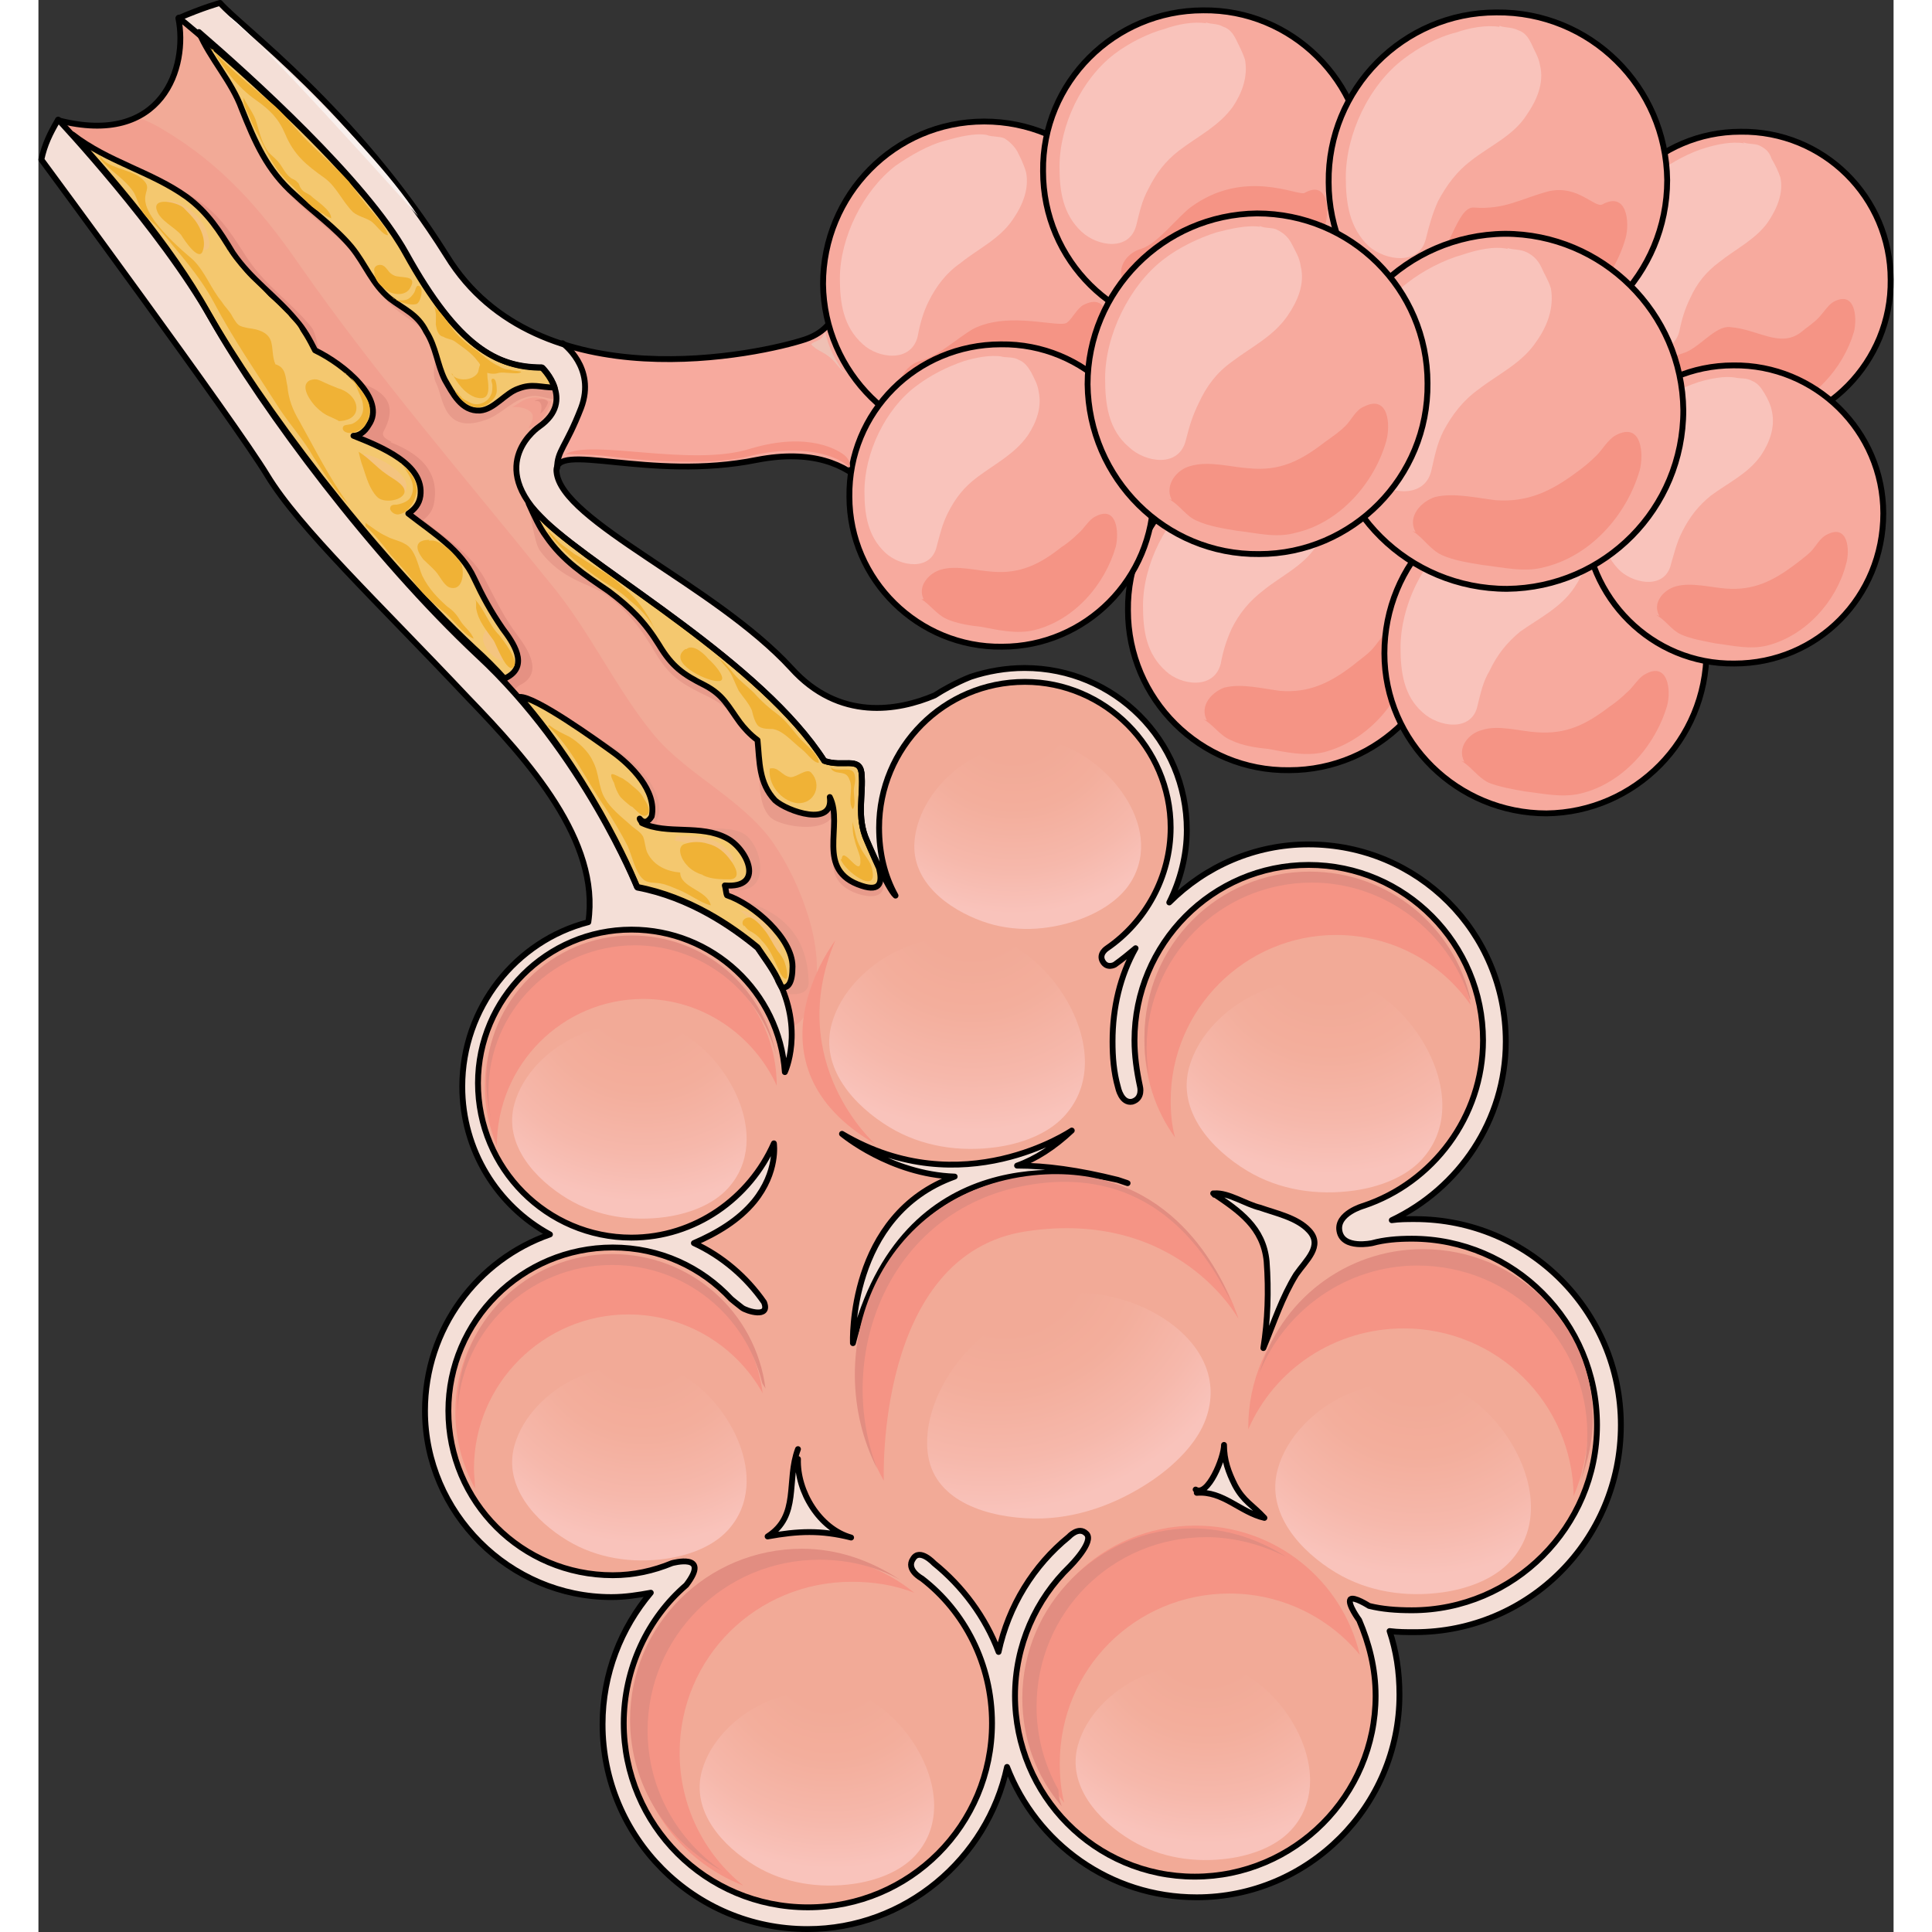<?xml version="1.0" encoding="utf-8"?>
<!-- Created by: Science Figures, www.sciencefigures.org, Generator: Science Figures Editor -->
<!DOCTYPE svg PUBLIC "-//W3C//DTD SVG 1.1//EN" "http://www.w3.org/Graphics/SVG/1.1/DTD/svg11.dtd">
<svg version="1.1" id="Layer_1" xmlns="http://www.w3.org/2000/svg" xmlns:xlink="http://www.w3.org/1999/xlink" 
	 width="800px" height="800px" viewBox="0 0 317.255 330.4" enable-background="new 0 0 317.255 330.4" xml:space="preserve">
<rect x="0" y="0" width="317.255" height="330.4" fill="#333333" stroke="none"/>
<g>
	<path fill-rule="evenodd" clip-rule="evenodd" fill="#F7AA9E" d="M31.065,0.5c0,0-2.813,0.75-7.126,2.623
		c2.625,7.12-1.875,23.42-20.627,17.425C2,22.796,1.063,24.67,0.5,27.293c0,0,33.19,44.967,38.628,53.959
		c5.438,8.994,18.939,21.734,34.316,38.035c14.814,15.551,33.565,36.535,9.001,56.395c22.314,67.45,22.314,67.45,22.314,67.45
		c23.439,49.089,23.439,49.089,23.439,49.089c62.818-4.872,62.818-4.872,62.818-4.872c50.442-59.768,50.442-59.768,50.442-59.768
		c-27.564-46.84-27.564-46.84-27.564-46.84c-37.691-35.974-37.691-35.974-37.691-35.974c-16.877-29.229-16.877-29.229-16.877-29.229
		s-17.439,13.115-30.565-1.312C115.636,99.988,89.383,89.121,88.633,80.69c-0.563-5.434,15.751,1.687,34.315-2.062
		c18.564-3.559,23.44,9.743,24.565,17.051c7.688-39.533,7.688-39.533,7.688-39.533c-18.751-7.12-18.751-7.12-18.751-7.12
		s1.875,6.558-5.25,8.993c-7.313,2.436-45.754,11.055-61.318-14.239C54.13,18.674,34.628,4.622,31.065,0.5L31.065,0.5z"/>
	<path fill-rule="evenodd" clip-rule="evenodd" fill="#F4DFD7" d="M142.047,133.823c3.374-11.435,14.057-19.683,26.614-19.683
		c15.369,0,27.738,12.372,27.738,27.743c0,4.312-1.124,8.623-2.998,12.372c6.185-6.187,14.619-9.936,23.803-9.936
		c18.742,0,33.736,14.996,33.736,33.742c0,13.496-8.059,25.119-19.492,30.555c1.313-0.188,2.624-0.188,3.936-0.188
		c19.492,0,35.236,15.746,35.236,35.241c0,19.684-15.744,35.43-35.236,35.43c-1.499,0-2.811,0-4.311-0.188
		c1.125,3.374,1.688,6.936,1.688,10.872c0,19.12-15.557,34.679-34.674,34.679c-14.807,0-27.364-9.185-32.425-22.307
		c-3.374,15.746-17.43,27.743-34.111,27.743c-19.492,0-35.049-15.746-35.049-35.054c0-8.623,3.187-16.496,8.247-22.495
		c-2.062,0.375-4.311,0.75-6.748,0.75c-17.43,0-31.862-14.434-31.862-31.867c0-14.059,8.996-25.868,21.366-30.18
		c-8.997-4.874-14.994-14.435-14.994-25.307c0-15.934,12.933-28.868,28.863-28.868c8.435,0,16.306,3.749,21.554,9.561
		c0.375-0.188,0.375-0.188,0.375-0.188c-3.749-5.999-7.497-9.373-4.686-13.872c2.624-4.312,3.561-13.122,0.937-18.745
		c-2.624-5.624-2.624-11.06,2.437-13.31c0,0,2.812-2.624,10.496,5.999c4.686,5.061,8.996,0.937,9.559,4.874c0,0.937,0,1.874,0,2.812
		V133.823L142.047,133.823L142.047,133.823z"/>
	<path fill-rule="evenodd" clip-rule="evenodd" fill="#F2AA97" d="M234.863,211.837c-2.437,0-4.687,0.188-6.747,0.75
		c0,0-5.062,1.125-5.623-2.062c-0.563-3,4.123-4.312,4.123-4.312c11.809-3.937,20.43-15.184,20.43-28.305
		c0-16.495-13.307-29.992-29.802-29.992c-16.494,0-29.802,13.497-29.802,29.992c0,2.624,0.375,5.248,0.938,7.873
		c0,0,0.562,2.062-1.313,2.624c-1.875,0.375-2.438-2.437-2.438-2.437c-0.749-2.625-0.937-5.249-0.937-7.873
		c0-5.812,1.312-11.247,3.937-15.934c-1.125,0.938-2.25,1.875-3.562,2.813c0,0-1.312,0.749-2.062-0.563
		c-0.75-1.313,0.75-2.25,0.75-2.25c6.56-4.498,10.871-12.184,10.871-20.619c0-13.684-11.246-24.931-24.93-24.931
		c-13.87,0-24.929,11.247-24.929,24.931c0,4.312,0.937,8.248,2.812,11.622c-1.312-1.125-4.874-9.372-4.874-9.372
		c-1.874-4.124-0.562-7.873-0.937-11.622c-0.375-2.812-3.187-0.938-6.373-2.063c-10.684-16.683-38.237-32.053-47.608-40.863
		c-10.684-9.935-1.125-16.308-1.125-16.308c6.373-4.499,0.375-10.122,0.375-10.122c-7.685,0-14.433-3.563-23.242-19.495
		C53.988,27.389,23.998,3.021,23.998,3.021C26.435,26.826,3.38,20.453,3.38,20.453S20.812,39.01,29.621,54.568
		s27.553,40.676,45.547,57.547c17.994,16.683,27.178,39.551,27.178,39.551c8.997,1.688,16.307,6.748,20.618,10.31
		c1.125,1.688,2.437,3.374,3.374,5.249c4.686,8.997,1.312,16.12,1.312,16.12c-0.937-13.684-12.371-24.368-26.241-24.368
		c-14.432,0-26.241,11.81-26.241,26.243c0,14.621,11.809,26.43,26.241,26.43c10.872,0,20.243-6.748,24.367-16.12
		c0,0,0.75,4.873-3.374,9.935c-2.624,3.187-6.373,5.436-10.309,7.123c4.874,2.249,8.997,5.811,11.996,10.122
		c1.125,2.812-2.999,1.5-3.749,0.938c-0.75-0.563-1.875-1.5-1.875-1.5c-5.061-5.436-12.183-8.81-20.243-8.81
		c-15.557,0-28.116,12.559-28.116,27.93c0,15.558,12.559,28.117,28.116,28.117c3.561,0,6.935-0.75,10.122-2.063
		c0,0,6.748-1.874,2.437,3.749c-6.561,5.624-10.684,14.246-10.684,23.619c0,17.433,14.058,31.491,31.489,31.491
		c17.432,0,31.489-14.059,31.489-31.491c0-10.123-4.686-19.12-11.996-24.743c0,0-2.812-1.5-1.5-3.374
		c1.125-1.875,3.561,0.749,3.561,0.749c4.874,3.937,8.809,9.186,11.059,15.184c1.687-7.873,5.998-14.809,11.996-19.682
		c0,0,1.687-1.875,2.998-0.563c1.5,1.312-2.811,5.623-2.811,5.623c-5.811,5.624-9.373,13.496-9.373,22.119
		c0,17.058,13.684,30.929,30.74,30.929s30.927-13.871,30.927-30.929c0-4.687-1.124-8.998-2.812-12.934c0,0-2.062-2.813-1.5-3.562
		c0.563-0.563,3.188,1.124,3.188,1.124c2.249,0.563,4.686,0.75,7.31,0.75c17.432,0,31.677-14.246,31.677-31.679
		C266.54,226.083,252.295,211.837,234.863,211.837L234.863,211.837z"/>
	<path fill-rule="evenodd" clip-rule="evenodd" fill="#F29F8F" d="M125.783,144.343c-5.061-7.498-14.809-11.81-20.432-18.558
		c-6.561-7.873-11.06-17.996-17.995-26.244C72.735,81.357,57.739,64.112,44.431,44.992C38.058,35.807,31.31,28.121,21.562,22.31
		c-1.5-0.937-2.999-1.687-4.686-2.249c-5.998,2.624-13.496,0.75-13.496,0.75S21,39.181,29.81,54.739
		c8.81,15.56,27.555,40.678,45.549,57.549c17.995,16.684,27.18,39.553,27.18,39.553c8.998,1.688,16.308,6.749,20.432,10.311
		c1.312,1.687,2.437,3.374,3.562,5.248c1.5,3,2.25,5.812,2.437,8.061c1.5-0.375,2.624-2.249,3.562-5.248
		C134.78,162.339,130.281,150.903,125.783,144.343L125.783,144.343z"/>
	<path fill-rule="evenodd" clip-rule="evenodd" fill="#F4DFD7" d="M122.995,162.02c-4.314-3.561-11.63-8.619-20.634-10.306
		c0,0-9.192-22.86-27.201-39.537C57.151,95.313,38.393,70.205,29.576,54.652C21.51,40.225,5.377,22.799,3.126,20.362
		C2,22.424,1.063,24.672,0.5,27.295c0,0,33.203,44.971,38.643,53.965s18.946,21.736,34.329,38.037
		c11.067,11.431,24.199,26.046,20.259,40.849c2.439-0.75,5.065-1.124,7.691-1.124c13.881,0,25.324,10.681,26.262,24.358
		c0,0,3.376-7.12-1.313-16.114C125.434,165.392,124.12,163.706,122.995,162.02L122.995,162.02z M160.7,117.985
		c-1.126-2.061-1.126-2.061-1.126-2.061s-17.633,12.741-30.764-1.687c-13.131-14.24-39.394-25.109-40.144-33.541
		c-0.188-0.749,0.188-1.124,0.563-1.498c0-3.186,2.626-6.746,3.564-9.369c1.501-3.561,0.75-6.934-1.875-9.744
		c-0.375-0.563-0.938-0.937-1.501-1.312c-7.691-2.623-14.632-7.12-19.509-14.99C54.15,18.676,34.641,4.623,31.077,0.5
		c0,0-3.001,0.563-6.94,2.249c3.751,3.185,30.577,25.858,38.643,40.661c8.816,15.926,15.57,19.486,23.261,19.486
		c0,0,6.003,5.621-0.375,10.119c0,0-9.567,6.37,1.125,16.301c9.379,8.807,36.955,24.172,47.647,40.849
		c3.189,1.124,6.003-0.749,6.378,2.062c0.375,3.747-0.938,7.495,0.938,11.617c0,0,3.564,8.244,4.877,9.369
		c-1.876-3.373-2.814-7.308-2.814-11.618C143.817,130.54,150.945,121.358,160.7,117.985L160.7,117.985z"/>
	<path fill-rule="evenodd" clip-rule="evenodd" fill="#F7AA9E" d="M316.753,47.833c0.188,14.245-11.248,25.68-25.305,25.68
		c-14.246,0.188-25.682-11.247-25.682-25.305c-0.188-14.059,11.248-25.681,25.307-25.681
		C305.317,22.34,316.753,33.774,316.753,47.833L316.753,47.833z"/>
	<path fill="none" stroke="#000000" stroke-linecap="round" stroke-linejoin="round" stroke-miterlimit="8" d="M316.753,47.833
		c0.188,14.058-11.248,25.68-25.305,25.68c-14.059,0.188-25.682-11.247-25.682-25.305c-0.188-14.246,11.248-25.681,25.307-25.681
		C305.317,22.34,316.753,33.774,316.753,47.833L316.753,47.833z"/>
	<path fill-rule="evenodd" clip-rule="evenodd" fill="#F9C3BB" d="M291.71,24.518c-2.063-0.377-4.688,0.188-6.563,0.752
		c-2.625,0.754-5.813,2.449-8.063,4.144c-5.063,3.954-8.625,11.487-8.625,17.89c0,3.954,0.375,7.721,3.375,10.545
		c2.625,2.26,7.875,3.013,8.813-1.318c0.375-1.883,0.938-3.766,1.875-5.649c1.125-2.448,2.625-4.331,4.875-6.026
		c2.813-2.259,6.375-3.953,8.438-6.967c1.5-2.26,2.625-4.896,2.063-7.532c-0.375-1.13-0.938-2.26-1.5-3.201
		c-0.375-1.13-0.938-1.694-2.063-2.26c-0.75-0.376-1.875-0.188-2.813-0.565"/>
	<path fill-rule="evenodd" clip-rule="evenodd" fill="#F59485" d="M277.968,65.309c1.496,0.936,2.43,2.621,4.301,3.37
		c1.682,0.749,3.926,1.124,5.795,1.498c2.805,0.374,5.797,1.124,8.787,0.374c6.543-1.685,11.779-7.489,13.648-13.855
		c0.561-2.434,0.188-7.115-3.553-5.055c-0.934,0.561-1.682,1.871-2.617,2.809c-0.936,0.936-1.869,1.497-2.99,2.434
		c-3.553,2.621-7.293-0.563-11.967-0.937c-2.617-0.374-5.422,3.745-8.227,4.494c-2.057,0.562-3.926,2.809-2.805,5.056"/>
	<path fill="none" stroke="#000000" stroke-linecap="round" stroke-linejoin="round" stroke-miterlimit="8" d="M235.379,208.483
		c-1.313,0-2.624,0-3.937,0.188c11.435-5.435,19.495-17.051,19.495-30.542c0-18.737-14.997-33.727-33.741-33.727
		c-9.186,0-17.621,3.747-23.807,9.931c1.874-3.748,2.999-8.058,2.999-12.367c0-15.364-12.372-27.73-27.743-27.73
		c-3.188,0-6.373,0.562-9.185,1.499c0,0-3,1.124-6.186,3.185c-6.186,2.624-16.309,4.497-24.557-4.684
		c-13.122-14.241-39.365-25.108-40.115-33.54c-0.563-5.434,15.746,1.687,34.304-2.061c18.558-3.561,23.432,9.743,24.557,17.051
		c7.686-39.535,7.686-39.535,7.686-39.535c-18.746-7.121-18.746-7.121-18.746-7.121s1.875,6.559-5.249,8.994
		c-7.311,2.436-45.739,11.055-61.297-14.24C54.111,18.676,34.616,4.623,31.055,0.5c0,0-2.812,0.75-7.123,2.623
		c1.687,8.244-2.625,22.11-20.62,17.426C2,22.797,1.063,24.672,0.5,27.295c0,0,33.179,44.969,38.615,53.963
		s18.933,21.734,34.304,38.036c10.497,10.868,22.682,24.546,20.62,38.411c-12.372,3.186-21.557,14.615-21.557,28.106
		c0,10.867,5.999,20.423,14.996,25.295c-12.372,4.31-21.37,16.114-21.37,30.167c0,17.426,14.434,31.854,31.867,31.854
		c2.437,0,4.687-0.375,6.749-0.75c-5.062,5.996-8.248,13.865-8.248,22.484c0,19.3,15.559,35.039,35.054,35.039
		c16.683,0,30.743-11.992,34.116-27.731c5.063,13.116,17.621,22.298,32.43,22.298c19.121,0,34.68-15.552,34.68-34.664
		c0-3.935-0.563-7.495-1.688-10.868c1.5,0.188,2.812,0.188,4.312,0.188c19.495,0,35.241-15.739,35.241-35.413
		C270.62,224.223,254.874,208.483,235.379,208.483L235.379,208.483z"/>
	<path fill-rule="evenodd" clip-rule="evenodd" fill="#F7AA9E" d="M189.313,48.219c0.188,15.41-12.189,27.813-27.379,27.813
		c-15.189,0.188-27.566-12.216-27.753-27.438c0-15.223,12.189-27.625,27.378-27.813C176.936,20.78,189.313,32.996,189.313,48.219
		L189.313,48.219z"/>
	<path fill="none" stroke="#000000" stroke-linecap="round" stroke-linejoin="round" stroke-miterlimit="8" d="M189.313,48.192
		C189.5,63.4,177.123,75.98,161.934,75.98s-27.566-12.204-27.753-27.412c0-15.209,12.189-27.788,27.566-27.788
		C176.936,20.78,189.313,32.984,189.313,48.192L189.313,48.192z"/>
	<path fill-rule="evenodd" clip-rule="evenodd" fill="#F9C3BB" d="M162.155,23.075c-2.06-0.375-4.869,0.375-6.929,0.938
		c-2.997,0.749-6.181,2.624-8.615,4.311c-5.619,4.312-9.551,12.37-9.551,19.306c0,4.123,0.562,8.246,3.933,11.245
		c2.622,2.437,8.241,3.187,9.364-1.312c0.375-2.063,0.937-4.124,1.873-5.998c1.311-2.624,2.997-4.873,5.431-6.561
		c2.996-2.436,6.742-4.123,8.99-7.496c1.686-2.438,2.809-5.248,2.246-8.061c-0.374-1.312-0.936-2.436-1.498-3.561
		c-0.562-0.938-1.311-1.688-2.247-2.249C164.216,23.263,163.093,23.45,162.155,23.075"/>
	<path fill-rule="evenodd" clip-rule="evenodd" fill="#F59485" d="M147.29,66.957c1.686,1.127,2.81,2.816,4.684,3.755
		c1.874,0.751,4.309,1.126,6.182,1.502c3.186,0.376,6.557,1.126,9.742,0.376c7.119-1.69,12.74-8.073,14.613-15.02
		c0.749-2.629,0.375-7.51-3.747-5.445c-1.124,0.563-1.874,2.254-2.81,3.004c-1.125,1.127-9.93-2.064-16.112,1.127
		c-2.623,1.502-5.995,4.693-8.993,5.444c-2.061,0.563-4.309,3.004-2.998,5.444"/>
	<path fill-rule="evenodd" clip-rule="evenodd" fill="#F7AA9E" d="M226.94,29.053c0,15.176-12.189,27.541-27.566,27.728
		c-15.189,0-27.566-12.177-27.566-27.353C171.62,14.253,183.997,1.7,199.187,1.7S226.753,13.878,226.94,29.053L226.94,29.053z"/>
	<path fill="none" stroke="#000000" stroke-linecap="round" stroke-linejoin="round" stroke-miterlimit="8" d="M226.94,29.087
		c0,15.156-12.189,27.507-27.379,27.693c-15.377,0-27.754-12.163-27.754-27.507c-0.188-15.156,12.189-27.506,27.379-27.506
		C214.376,1.58,226.753,13.93,226.94,29.087L226.94,29.087z"/>
	<path fill-rule="evenodd" clip-rule="evenodd" fill="#F9C3BB" d="M199.769,3.995c-2.252-0.375-5.067,0.188-7.132,0.938
		c-2.815,0.749-6.193,2.437-8.634,4.311c-5.629,4.312-9.383,12.183-9.383,19.306c0,4.123,0.563,8.059,3.754,11.058
		c2.814,2.624,8.258,3.374,9.383-1.124c0.563-2.25,0.938-4.124,2.064-6.186c1.314-2.624,2.815-4.686,5.256-6.561
		c3.189-2.436,6.756-4.123,9.195-7.496c1.502-2.25,2.627-5.061,2.064-8.061c-0.375-1.124-0.938-2.248-1.502-3.373
		c-0.563-1.125-1.125-1.874-2.252-2.249c-0.938-0.563-2.064-0.375-3.002-0.75"/>
	<path fill-rule="evenodd" clip-rule="evenodd" fill="#F59485" d="M185.089,47.78c1.684,0.936,2.806,2.806,4.676,3.741
		c1.684,0.748,4.116,1.123,6.174,1.496c3.181,0.375,6.361,1.123,9.541,0.375c7.109-1.684,12.721-8.044,14.592-14.965
		c0.748-2.619,0.375-7.67-3.555-5.425c-1.122,0.562-10.289-4.303-19.455,2.432c-2.245,1.684-5.613,6.173-8.419,7.108
		c-2.245,0.561-4.303,2.992-3.181,5.424"/>
	<path fill-rule="evenodd" clip-rule="evenodd" fill="#F7AA9E" d="M241.272,104.207c0.188,15.156-12.189,27.506-27.379,27.693
		c-15.189,0-27.566-12.163-27.754-27.506c0-15.157,12.189-27.507,27.566-27.507C228.896,76.7,241.272,89.051,241.272,104.207
		L241.272,104.207z"/>
	<path fill="none" stroke="#000000" stroke-linecap="round" stroke-linejoin="round" stroke-miterlimit="8" d="M241.272,104.207
		c0.188,15.156-12.189,27.506-27.379,27.506c-15.189,0.188-27.566-12.162-27.566-27.318c-0.188-15.157,12.189-27.507,27.379-27.694
		C228.896,76.7,241.272,88.863,241.272,104.207L241.272,104.207z"/>
	<path fill-rule="evenodd" clip-rule="evenodd" fill="#F9C3BB" d="M213.996,79.234c-2.061-0.374-4.87,0.188-6.93,0.749
		c-2.997,0.937-6.181,2.62-8.615,4.492c-5.618,4.118-9.552,12.167-9.552,19.093c0,4.305,0.563,8.235,3.934,11.23
		c2.621,2.433,8.24,3.182,9.364-1.311c0.374-2.06,0.937-3.931,1.872-5.99c1.312-2.62,2.997-4.68,5.432-6.551
		c2.996-2.434,6.742-4.118,8.99-7.487c1.686-2.433,2.809-5.241,2.247-8.048c-0.374-1.311-0.937-2.246-1.499-3.369
		c-0.561-1.123-1.123-1.873-2.246-2.434c-0.938-0.375-2.061-0.188-2.997-0.563"/>
	<path fill-rule="evenodd" clip-rule="evenodd" fill="#F59485" d="M199.249,123.016c1.687,0.936,2.811,2.808,4.684,3.557
		c1.874,0.937,4.31,1.311,6.37,1.498c2.997,0.562,6.37,1.311,9.555,0.562c7.119-1.872,12.739-8.05,14.613-14.977
		c0.749-2.62,0.374-7.675-3.747-5.429c-1.124,0.562-1.873,2.06-2.811,2.995c-0.937,0.937-2.061,1.686-3.185,2.621
		c-3.935,2.995-7.493,4.68-12.364,4.306c-2.998-0.374-6.558-1.311-9.555-0.562c-2.062,0.749-4.31,2.995-2.998,5.616"/>
	<path fill-rule="evenodd" clip-rule="evenodd" fill="#F7AA9E" d="M285.261,111.373c0,15.175-12.189,27.728-27.379,27.728
		c-15.377,0-27.754-12.178-27.754-27.353c-0.188-15.176,12.188-27.728,27.379-27.728C272.696,84.021,285.073,96.197,285.261,111.373
		L285.261,111.373z"/>
	<path fill="none" stroke="#000000" stroke-linecap="round" stroke-linejoin="round" stroke-miterlimit="8" d="M285.261,111.347
		c0,15.189-12.178,27.566-27.354,27.754c-15.176,0-27.727-12.189-27.727-27.379c0-15.377,12.177-27.754,27.352-27.754
		C272.708,83.78,285.261,96.156,285.261,111.347L285.261,111.347z"/>
	<path fill-rule="evenodd" clip-rule="evenodd" fill="#F9C3BB" d="M258.128,86.314c-2.254-0.374-5.074,0.373-7.143,0.934
		c-2.819,0.748-6.203,2.43-8.646,4.298c-5.639,4.298-9.398,12.146-9.398,19.246c0,4.111,0.563,8.222,3.76,11.025
		c2.818,2.615,8.459,3.363,9.398-1.121c0.563-2.243,0.939-4.111,2.067-5.979c1.315-2.803,3.008-4.858,5.263-6.727
		c3.197-2.243,6.955-4.111,9.211-7.475c1.504-2.242,2.82-5.045,2.068-7.848c-0.188-1.309-0.939-2.43-1.504-3.551
		s-1.127-1.682-2.256-2.242c-0.939-0.561-2.068-0.374-3.008-0.748"/>
	<path fill-rule="evenodd" clip-rule="evenodd" fill="#F59485" d="M243.29,130.096c1.686,0.936,2.81,2.808,4.684,3.744
		c1.873,0.748,4.121,1.123,6.182,1.497c3.186,0.375,6.369,1.123,9.555,0.375c7.119-1.686,12.74-8.05,14.801-14.977
		c0.75-2.621,0.188-7.675-3.748-5.429c-1.123,0.562-2.061,2.246-2.996,2.995c-0.938,0.937-2.061,1.872-3.186,2.621
		c-3.934,2.995-7.307,4.68-12.365,4.306c-2.998-0.188-6.557-1.311-9.367-0.375c-2.248,0.562-4.309,2.995-2.997,5.43"/>
	<path fill-rule="evenodd" clip-rule="evenodd" fill="#F7AA9E" d="M315.499,87.947c0,14.076-11.234,25.525-25.465,25.713
		c-14.045,0-25.467-11.449-25.654-25.525c0-14.078,11.422-25.715,25.467-25.715C303.89,62.42,315.499,73.682,315.499,87.947
		L315.499,87.947z"/>
	<path fill="none" stroke="#000000" stroke-linecap="round" stroke-linejoin="round" stroke-miterlimit="8" d="M315.499,87.793
		c0,14.246-11.234,25.68-25.465,25.68c-14.045,0.188-25.467-11.246-25.654-25.305c0-14.246,11.422-25.68,25.467-25.68
		C303.89,62.301,315.499,73.734,315.499,87.793L315.499,87.793z"/>
	<path fill-rule="evenodd" clip-rule="evenodd" fill="#F9C3BB" d="M290.271,64.595c-1.875-0.374-4.5,0.187-6.375,0.748
		c-2.813,0.936-5.813,2.433-8.063,4.116c-5.25,3.928-8.813,11.411-8.813,17.771c0,3.93,0.563,7.67,3.563,10.477
		c2.625,2.245,7.688,2.994,8.625-1.31c0.563-1.87,0.938-3.554,1.875-5.425c1.313-2.619,2.813-4.49,4.875-6.174
		c3-2.244,6.375-3.741,8.625-6.922c1.5-2.244,2.438-4.863,1.875-7.482c-0.188-1.123-0.75-2.246-1.313-3.181
		c-0.563-0.936-1.125-1.685-2.063-2.058C292.146,64.595,291.208,64.781,290.271,64.595"/>
	<path fill-rule="evenodd" clip-rule="evenodd" fill="#F59485" d="M276.646,105.148c1.68,0.937,2.613,2.621,4.293,3.371
		c1.68,0.748,3.918,1.123,5.783,1.497c2.986,0.375,5.971,1.124,8.957,0.375c6.531-1.686,11.756-7.489,13.436-13.856
		c0.746-2.434,0.373-7.115-3.359-5.055c-1.119,0.562-1.865,2.059-2.613,2.809c-0.932,0.936-2.051,1.685-2.984,2.434
		c-3.545,2.621-6.904,4.307-11.568,3.932c-2.613-0.187-5.971-1.123-8.584-0.374c-2.053,0.562-4.105,2.809-2.799,5.056"/>
	<path fill-rule="evenodd" clip-rule="evenodd" fill="#F7AA9E" d="M278.353,30.946c0.188,15.944-12.74,28.886-28.665,29.074
		c-15.925,0-29.04-12.755-29.04-28.886c-0.188-15.944,12.74-28.887,28.665-29.074C265.425,2.061,278.353,14.815,278.353,30.946
		L278.353,30.946z"/>
	<path fill="none" stroke="#000000" stroke-linecap="round" stroke-linejoin="round" stroke-miterlimit="8" d="M278.54,30.793
		c0,16.113-12.928,29.04-28.853,29.228c-15.925,0-29.04-12.928-29.04-28.853c-0.188-15.926,12.74-29.04,28.665-29.04
		C265.425,1.94,278.353,14.868,278.54,30.793L278.54,30.793z"/>
	<path fill-rule="evenodd" clip-rule="evenodd" fill="#F9C3BB" d="M249.847,4.596c-2.251-0.375-5.253,0.188-7.316,0.938
		c-3.189,0.752-6.566,2.627-9.006,4.504c-6.004,4.504-9.944,12.947-9.944,20.265c0,4.315,0.563,8.632,3.94,11.821
		c2.814,2.439,8.631,3.377,9.756-1.313c0.563-2.251,1.126-4.315,2.064-6.38c1.5-2.814,3.189-5.066,5.629-6.942
		c3.377-2.627,7.316-4.315,9.568-7.881c1.688-2.438,3.002-5.441,2.252-8.443c-0.188-1.313-0.939-2.439-1.502-3.753
		c-0.563-1.125-1.125-1.877-2.252-2.252c-1.125-0.563-2.25-0.375-3.189-0.75"/>
	<path fill-rule="evenodd" clip-rule="evenodd" fill="#F59485" d="M234.29,50.424c1.876,1.119,3.002,2.985,4.877,3.918
		c2.063,0.933,4.502,1.307,6.564,1.492c3.377,0.561,6.941,1.307,10.129,0.561c7.504-1.866,13.506-8.396,15.568-15.672
		c0.752-2.799,0.189-8.023-3.938-5.784c-1.314,0.747-4.127-3.358-9.191-2.239c-4.877,1.307-7.504,3.172-12.756,2.799
		c-3-0.373-4.313,8.582-7.502,9.516c-2.251,0.56-4.502,3.172-3.189,5.597"/>
	<path fill-rule="evenodd" clip-rule="evenodd" fill="#F7AA9E" d="M281.112,70.18c0.188,16.881-13.291,30.573-30.139,30.573
		c-16.66,0.188-30.326-13.317-30.326-30.198c-0.188-16.694,13.291-30.387,30.139-30.574C267.446,39.98,281.112,53.485,281.112,70.18
		L281.112,70.18z"/>
	<path fill="none" stroke="#000000" stroke-linecap="round" stroke-linejoin="round" stroke-miterlimit="8" d="M281.3,70.153
		c0,16.866-13.479,30.36-30.139,30.548c-16.848,0-30.514-13.494-30.514-30.174c-0.188-16.679,13.291-30.359,30.139-30.547
		C267.446,39.98,281.112,53.474,281.3,70.153L281.3,70.153z"/>
	<path fill-rule="evenodd" clip-rule="evenodd" fill="#F9C3BB" d="M251.342,42.583c-2.438-0.563-5.44,0.188-7.69,0.938
		c-3.377,0.938-6.941,2.813-9.566,4.876c-6.191,4.688-10.505,13.502-10.505,21.004c0,4.688,0.563,9.188,4.313,12.377
		c3.002,2.813,9.191,3.563,10.317-1.313c0.563-2.438,0.938-4.501,2.063-6.752c1.5-2.813,3.377-5.25,6.002-7.126
		c3.377-2.626,7.504-4.501,9.941-8.251c1.877-2.626,3.002-5.814,2.439-9.002c-0.375-1.313-1.125-2.438-1.688-3.75
		c-0.564-1.126-1.314-1.876-2.439-2.438s-2.251-0.375-3.377-0.75"/>
	<path fill-rule="evenodd" clip-rule="evenodd" fill="#F59485" d="M234.959,90.803c1.878,1.127,3.005,3.193,5.069,4.133
		c2.066,0.938,4.695,1.314,6.948,1.689c3.38,0.376,7.136,1.315,10.515,0.376c7.887-1.878,14.084-8.827,16.338-16.528
		c0.75-2.817,0.375-8.452-4.131-6.011c-1.314,0.751-2.254,2.442-3.193,3.381c-1.127,1.127-2.252,2.066-3.566,3.005
		c-4.32,3.193-8.264,5.072-13.709,4.696c-3.191-0.376-7.135-1.315-10.327-0.563c-2.441,0.751-4.882,3.381-3.38,6.01"/>
	<path fill-rule="evenodd" clip-rule="evenodd" fill="#F7AA9E" d="M190.7,84.553c0,14.426-11.643,26.04-25.912,26.228
		c-14.458,0-26.101-11.614-26.101-25.853c-0.188-14.238,11.454-26.04,25.725-26.04C178.87,58.7,190.513,70.315,190.7,84.553
		L190.7,84.553z"/>
	<path fill="none" stroke="#000000" stroke-linecap="round" stroke-linejoin="round" stroke-miterlimit="8" d="M190.7,84.553
		c0,14.426-11.643,26.04-25.912,26.04c-14.271,0.188-26.101-11.427-26.101-25.665c-0.188-14.425,11.454-26.04,25.913-26.04
		C178.87,58.7,190.513,70.315,190.7,84.553L190.7,84.553z"/>
	<path fill-rule="evenodd" clip-rule="evenodd" fill="#F9C3BB" d="M164.873,60.995c-2.062-0.375-4.685,0.187-6.559,0.749
		c-2.811,0.936-5.81,2.435-8.246,4.307c-5.247,3.934-8.808,11.424-8.808,17.979c0,3.934,0.563,7.678,3.561,10.487
		c2.624,2.435,7.871,3.184,8.808-1.124c0.562-2.06,0.937-3.745,1.874-5.617c1.312-2.622,2.811-4.495,5.061-6.181
		c2.998-2.247,6.371-3.933,8.62-7.116c1.499-2.247,2.437-4.869,1.874-7.49c-0.188-1.312-0.75-2.248-1.313-3.371
		c-0.562-0.938-1.123-1.686-2.061-2.061c-0.938-0.562-2.062-0.375-2.998-0.562"/>
	<path fill-rule="evenodd" clip-rule="evenodd" fill="#F59485" d="M151.011,102.48c1.502,0.939,2.629,2.633,4.32,3.386
		s3.944,1.129,5.822,1.317c3.006,0.564,6.199,1.316,9.204,0.564c6.762-1.693,12.021-7.714,13.899-14.299
		c0.563-2.445,0.188-7.148-3.568-5.08c-1.127,0.564-1.879,2.07-2.818,2.822c-0.939,0.941-1.878,1.693-3.005,2.446
		c-3.569,2.821-6.95,4.515-11.646,4.139c-2.817-0.188-6.198-1.128-8.828-0.376c-2.066,0.564-4.132,2.822-3.005,5.08"/>
	<path fill-rule="evenodd" clip-rule="evenodd" fill="#F7AA9E" d="M237.62,65.533c0,16.108-12.912,29.22-29.007,29.22
		c-15.907,0.188-29.007-12.737-29.193-28.845c0-16.109,12.913-29.221,29.007-29.408C224.521,36.5,237.62,49.424,237.62,65.533
		L237.62,65.533z"/>
	<path fill="none" stroke="#000000" stroke-linecap="round" stroke-linejoin="round" stroke-miterlimit="8" d="M237.554,65.533
		c0.186,16.108-12.898,29.22-28.787,29.22c-16.075,0.188-29.16-12.925-29.347-29.032c0-15.922,12.897-29.033,28.974-29.221
		C224.468,36.5,237.554,49.424,237.554,65.533L237.554,65.533z"/>
	<path fill-rule="evenodd" clip-rule="evenodd" fill="#F9C3BB" d="M208.958,38.795c-2.243-0.375-5.232,0.376-7.476,0.938
		c-2.99,0.938-6.541,2.626-9.157,4.688c-5.794,4.502-9.905,12.943-9.905,20.258c0,4.502,0.561,8.816,4.111,11.816
		c2.804,2.627,8.597,3.564,9.718-1.313c0.561-2.251,1.121-4.127,2.243-6.377c1.308-2.814,2.99-5.064,5.606-6.94
		c3.178-2.438,7.102-4.313,9.531-7.878c1.682-2.438,2.99-5.439,2.242-8.44c-0.187-1.501-0.934-2.626-1.494-3.751
		s-1.309-1.876-2.43-2.438c-0.936-0.563-2.057-0.188-3.178-0.751"/>
	<path fill-rule="evenodd" clip-rule="evenodd" fill="#F59485" d="M193.249,85.318c1.873,0.937,2.996,2.996,4.868,3.746
		c2.06,0.936,4.494,1.311,6.741,1.686c3.37,0.374,6.74,1.311,10.111,0.374c7.49-1.686,13.481-8.427,15.541-15.731
		c0.749-2.809,0.375-8.053-3.932-5.805c-1.311,0.562-2.061,2.247-2.996,3.184c-1.123,1.123-2.247,1.873-3.559,2.809
		c-4.119,3.184-7.676,5.057-13.106,4.494c-2.996-0.187-6.741-1.311-9.925-0.374c-2.246,0.562-4.493,3.184-3.183,5.806"/>
	<path fill-rule="evenodd" clip-rule="evenodd" fill="#F4DFD7" d="M200.899,204.088c4.478,3.002,8.581,5.815,9.141,11.632
		c0.373,5.065,0.187,10.131-0.56,14.82c1.865-4.502,3.171-8.63,5.597-12.569c1.678-2.438,4.662-4.878,2.238-7.504
		c-2.053-2.252-5.783-3.002-8.395-3.939c-2.425-0.563-5.41-2.627-7.834-2.439c0,0.563,0.186,0,0.373,0.188"/>
	<path fill-rule="evenodd" clip-rule="evenodd" fill="#F4DFD7" d="M129.893,247.82c-2.04,5.413,0.371,11.387-5.193,14.934
		c5.193-0.934,9.087-1.12,14.28,0.187c-5.378-1.493-9.273-7.84-9.087-13.44"/>
	<path fill-rule="evenodd" clip-rule="evenodd" fill="#F4DFD7" d="M197.899,254.737c2.054,1.304,4.854-5.401,4.854-7.637
		c0,2.607,0.747,4.656,1.867,6.892c1.493,2.794,2.986,3.353,5.04,5.588c-4.106-0.931-7.094-4.656-11.573-4.284"/>
	<path fill="none" stroke="#000000" stroke-linecap="round" stroke-linejoin="round" stroke-miterlimit="8" d="M200.899,204.088
		c4.478,3.002,8.581,5.815,9.141,11.632c0.373,5.065,0.187,10.131-0.56,14.82c1.865-4.502,3.171-8.63,5.597-12.569
		c1.678-2.438,4.662-4.878,2.238-7.504c-2.053-2.252-5.783-3.002-8.395-3.939c-2.425-0.563-5.41-2.627-7.834-2.439
		c0,0.563,0.186,0,0.373,0.188"/>
	<path fill="none" stroke="#000000" stroke-linecap="round" stroke-linejoin="round" stroke-miterlimit="8" d="M129.893,247.82
		c-2.04,5.413,0.371,11.387-5.193,14.934c5.193-0.934,9.087-1.12,14.28,0.187c-5.378-1.493-9.273-7.84-9.087-13.44"/>
	<path fill="none" stroke="#000000" stroke-linecap="round" stroke-linejoin="round" stroke-miterlimit="8" d="M197.899,254.737
		c2.054,1.304,4.854-5.401,4.854-7.637c0,2.607,0.747,4.656,1.867,6.892c1.493,2.794,2.986,3.353,5.04,5.588
		c-4.106-0.931-7.094-4.656-11.573-4.284"/>
	<path fill-rule="evenodd" clip-rule="evenodd" fill="#EFC0B4" d="M134.578,56.78c0.375,2.273,1.875,5.495,3.563,7.2
		c-1.125-0.758-1.875-2.273-3-3.031c-0.938-0.758-2.25-1.137-3-2.085c0.563-0.568,1.688-0.568,2.063-1.516"/>
	<path fill="none" stroke="#000000" stroke-linecap="round" stroke-linejoin="round" stroke-miterlimit="8" d="M89.633,58.7
		c0,0,5.787,4.122,3.173,11.056C90.193,76.5,88.7,77.063,88.7,80.061"/>
	<path fill-rule="evenodd" clip-rule="evenodd" fill="#F4DFD7" d="M186.26,202.271c0,0-37.29-12.211-47.033,27.43
		C139.227,229.7,137.54,188.181,186.26,202.271L186.26,202.271z"/>
	<path fill-rule="evenodd" clip-rule="evenodd" fill="#F4DFD7" d="M137.42,193.901c0,0,20.43,16.839,39.36-0.562
		C176.78,193.34,158.037,206.063,137.42,193.901L137.42,193.901z"/>
	<path fill="none" stroke="#000000" stroke-linecap="round" stroke-linejoin="round" stroke-miterlimit="8" d="M176.716,193.34
		c0,0-18.712,12.745-39.296,0.563c0,0,8.233,6.935,19.274,7.31c-18.338,6.56-17.403,28.488-17.403,28.488
		c8.608-34.485,37.987-29.612,45.284-27.926c-6.736-1.687-12.35-2.437-17.215-2.437C170.542,198.213,173.723,196.151,176.716,193.34
		L176.716,193.34z M184.575,201.774c0.563,0.188,1.123,0.375,1.685,0.563C186.26,202.337,185.698,202.149,184.575,201.774
		L184.575,201.774z"/>
	<path fill-rule="evenodd" clip-rule="evenodd" fill="#E59183" d="M81.92,108.65c-2.25-3.002-3.375-5.441-5.063-8.633
		c-2.25-4.879-6.75-7.693-11.063-11.07c0.938-0.751,1.688-1.689,1.875-3.003c0.938-5.441-2.625-8.444-7.5-10.32
		c0.938,0-1.875-0.563-1.125-1.876c4.125-7.694-5.063-8.07-10.125-10.51c-0.938-1.876-1.125-5.816-2.25-7.317
		c-3.563-4.316-7.688-6.943-10.875-11.634c-2.438-3.754-4.313-6.943-7.875-9.57c-6-4.316-13.5-6.006-19.5-10.696
		c5.813,6.38,16.688,19.327,23.063,30.399c8.813,15.574,25.875,40.344,43.875,57.045c1.875,1.688,3.938,4.879,5.625,6.756
		c0,0,1.313-1.126,1.5-1.126C86.42,115.03,83.607,110.902,81.92,108.65L81.92,108.65z"/>
	<path fill-rule="evenodd" clip-rule="evenodd" fill="#F4C86F" d="M79.329,107.441c-2.063-2.998-3.377-5.434-4.878-8.619
		c-2.251-4.871-6.942-7.682-11.258-11.054c1.126-0.749,1.876-1.687,2.064-2.998c0.75-5.434-6.754-8.431-11.445-10.305
		c0.938,0,1.876-0.563,2.627-1.874c3.002-4.309-4.128-10.305-9.194-12.74c-0.938-1.874-1.876-3.561-3.189-5.059
		c-3.565-4.311-7.693-6.934-10.882-11.617c-2.251-3.747-4.315-6.933-7.88-9.556c-6.004-4.31-13.509-5.995-19.513-10.68
		c5.816,6.37,16.887,19.111,23.078,30.353c8.818,15.552,27.581,40.658,45.593,57.521c1.876,1.687,3.565,3.372,5.253,5.246
		c0-0.188,0.188-0.188,0.188-0.188C84.02,113.813,81.018,109.69,79.329,107.441L79.329,107.441z"/>
	<path fill="none" stroke="#000000" stroke-linecap="round" stroke-linejoin="round" stroke-miterlimit="8" d="M79.389,107.502
		c-2.064-2.998-3.377-5.434-4.878-8.619c-2.252-4.871-6.942-7.682-11.258-11.055c1.126-0.75,1.876-1.686,2.064-2.998
		c0.75-5.434-6.754-8.432-11.445-10.305c0.938,0,1.876-0.563,2.627-1.873c3.002-4.311-4.128-10.306-9.194-12.741
		c-0.938-1.874-1.876-3.56-3.189-5.06c-3.565-4.309-7.693-6.932-10.882-11.616c-2.251-3.747-4.315-6.933-7.88-9.556
		C19.349,29.371,11.844,27.685,5.84,23c5.816,6.371,16.886,19.111,23.078,30.354c8.818,15.551,27.581,40.658,45.593,57.521
		c1.876,1.687,3.564,3.373,5.253,5.246c0-0.188,0.188-0.188,0.188-0.188C84.08,113.872,81.078,109.75,79.389,107.502L79.389,107.502
		z"/>
	<path fill-rule="evenodd" clip-rule="evenodd" fill="#E89B8B" d="M103.61,151.657c8.993,1.683,16.3,6.73,20.608,10.282
		c1.125,1.684,1.312,3.179,2.249,5.049c0.188,0.561,0.75,2.431,1.124,2.991c1.124,0,4.309,0.561,4.122-2.243
		c-0.375-11.779-10.304-13.462-14.801-14.771c-0.187-0.562-0.375-0.936-0.375-1.309c9.555,3.178,7.494-7.292,3.935-9.162
		c-4.497-2.431-16.674,1.87-14.426-2.991c0.937-4.3-3.56-8.787-6.745-11.031c-2.623-1.869-12.178-7.853-14.801-7.665
		C97.802,136.325,103.61,151.657,103.61,151.657L103.61,151.657z"/>
	<path fill-rule="evenodd" clip-rule="evenodd" fill="#F4C86F" d="M102.386,151.738c8.962,1.687,16.245,6.747,20.539,10.308
		c1.121,1.687,2.427,3.374,3.361,5.248c0.187,0.562,0.561,1.124,0.747,1.499c1.12,0.188,1.867-0.75,1.867-3.561
		c0-4.873-6.722-10.683-11.203-12.183c-0.187-0.375-0.187-1.124-0.374-1.687c6.909,0.563,3.921-6.185,0.374-8.059
		c-4.481-2.437-10.27-0.563-14.564-2.624c0-0.188-0.373-0.563-0.373-0.75c0.747,0.938,1.494,0.563,2.054-0.374
		c0.934-4.311-3.548-8.809-6.722-11.058c-2.614-1.875-13.257-9.559-15.872-9.371C95.664,134.684,102.386,151.738,102.386,151.738
		L102.386,151.738z"/>
	<path fill="none" stroke="#000000" stroke-linecap="round" stroke-linejoin="round" stroke-miterlimit="8" d="M102.446,151.798
		c8.962,1.687,16.245,6.747,20.539,10.308c1.12,1.688,2.427,3.374,3.361,5.248c0.187,0.563,0.56,1.124,0.747,1.499
		c1.12,0.188,1.867-0.749,1.867-3.561c0-4.873-6.722-10.683-11.203-12.182c-0.187-0.375-0.187-1.125-0.374-1.688
		c6.909,0.563,3.921-6.185,0.374-8.059c-4.481-2.437-10.27-0.563-14.564-2.624c0-0.188-0.373-0.563-0.373-0.749
		c0.747,0.937,1.494,0.562,2.054-0.375c0.934-4.311-3.548-8.809-6.722-11.058c-2.614-1.874-13.257-9.559-15.871-9.371
		C95.724,134.743,102.446,151.798,102.446,151.798L102.446,151.798z"/>
	<path fill-rule="evenodd" clip-rule="evenodd" fill="#E89B8B" d="M88.513,68.305c0,0,0.187-0.188,0.187-0.375
		c-0.75-1.873-1.687-3.186-1.687-3.186c-7.686,0-14.434-3.747-23.244-19.674C56.833,32.516,36.588,14.341,28.34,7.221
		c1.875,4.496,5.624,8.619,7.311,13.116c2.249,5.809,4.311,10.493,8.998,14.614c3.187,2.998,6.936,5.622,9.748,8.994
		c2.437,2.998,3.749,6.559,6.561,8.807c2.437,2.062,4.686,2.811,6.373,5.621c1.5,2.624-0.562,4.872,0.75,7.309
		c1.125,2.248,1.125,8.619,8.248,6.184c2.437-0.75,4.312-2.998,6.561-3.748C85.326,67.18,86.076,68.117,88.513,68.305L88.513,68.305
		z"/>
	<path fill-rule="evenodd" clip-rule="evenodd" fill="#F4C86F" d="M88.22,66.213L88.22,66.213c-0.563-1.877-2.065-3.378-2.065-3.378
		c-7.699,0-14.459-3.565-23.284-19.513C55.922,30.75,35.642,12.551,27.38,5.42c1.878,4.504,5.633,8.443,7.323,13.135
		c2.253,5.629,4.319,10.508,9.014,14.635c3.192,3.002,6.948,5.629,9.764,9.006c2.441,3.002,3.568,6.38,6.572,8.819
		c2.441,1.876,4.694,2.626,6.197,5.629c1.69,2.626,1.878,5.629,3.192,8.255c1.314,2.252,2.816,5.441,6.009,5.254
		c2.441-0.188,4.319-3.002,6.572-3.752C84.464,65.462,85.779,66.213,88.22,66.213L88.22,66.213z"/>
	<path fill="none" stroke="#000000" stroke-linecap="round" stroke-linejoin="round" stroke-miterlimit="8" d="M88.28,66.272
		L88.28,66.272c-0.563-1.876-2.065-3.377-2.065-3.377c-7.699,0-14.459-3.565-23.284-19.514C55.982,30.811,35.702,12.61,27.44,5.48
		c1.878,4.503,5.633,8.443,7.323,13.135c2.253,5.629,4.319,10.507,9.014,14.635c3.192,3.002,6.948,5.629,9.764,9.006
		c2.441,3.002,3.568,6.379,6.572,8.818c2.441,1.877,4.694,2.627,6.197,5.629c1.69,2.627,1.877,5.629,3.192,8.256
		c1.314,2.252,2.817,5.441,6.009,5.254c2.441-0.188,4.319-3.002,6.572-3.752C84.524,65.521,85.839,66.272,88.28,66.272L88.28,66.272
		z"/>
	<path fill-rule="evenodd" clip-rule="evenodd" fill="#E89B8B" d="M141.051,144.987c-1.872-4.122-0.562-7.682-0.936-11.429
		c-0.375-2.998-3.181-1.124-6.175-2.248c-10.853-16.487-37.797-32.226-47.339-41.031c-1.123-1.125-2.433-4.122-3.181-5.059
		c0.749,2.248,1.31,7.307,2.246,8.806c3.742,5.246,8.794,5.808,11.414,7.682c3.742,2.81,5.988,5.808,8.42,9.93
		c2.246,3.747,4.117,5.059,7.859,6.933c3.181,1.498,4.304,2.248,6.362,5.059c0.562,0.749,2.246,1.873,3.555,2.623
		c0.374,3.935-0.936,10.679,1.871,13.489c1.871,1.874,11.601,3.186,10.853-1.873c2.433,4.684-3.929,12.178,4.117,14.988
		c3.555,1.124,4.865-0.188,4.303-2.436C143.296,147.985,141.051,144.987,141.051,144.987L141.051,144.987z"/>
	<path fill-rule="evenodd" clip-rule="evenodd" fill="#F4C86F" d="M141.639,143.738c-1.873-4.119-0.562-7.865-0.937-11.61
		c-0.375-2.809-3.183-0.937-6.366-2.06c-10.673-16.667-38.198-32.023-47.56-40.824c-1.124-1.124-2.247-2.248-2.996-3.184
		c0.937,2.06,1.873,4.119,2.996,5.617c2.809,4.121,6.554,6.555,10.673,9.363c3.745,2.81,6.179,5.244,8.613,9.177
		c2.247,3.745,4.12,5.057,7.864,6.929c3.183,1.686,3.932,3.559,5.992,6.367c0.562,0.749,1.686,2.061,2.996,2.996
		c0.375,3.746,0.187,7.304,2.996,10.3c2.06,1.873,10.111,4.682,9.362-0.562c2.435,4.869-2.621,12.547,5.43,15.169
		c3.371,1.123,3.558-0.749,2.996-2.997C142.575,145.986,141.639,143.738,141.639,143.738L141.639,143.738z"/>
	<path fill="none" stroke="#000000" stroke-linecap="round" stroke-linejoin="round" stroke-miterlimit="8" d="M141.699,143.799
		c-1.873-4.12-0.562-7.865-0.937-11.61c-0.375-2.81-3.183-0.937-6.366-2.061c-10.673-16.667-38.198-32.022-47.56-40.824
		c-1.124-1.124-2.247-2.247-2.996-3.184c0.937,2.06,1.873,4.12,2.996,5.618c2.809,4.12,6.553,6.555,10.673,9.363
		c3.745,2.809,6.179,5.244,8.613,9.177c2.247,3.745,4.119,5.056,7.864,6.929c3.183,1.686,3.932,3.558,5.992,6.367
		c0.562,0.749,1.686,2.06,2.996,2.996c0.375,3.745,0.187,7.304,2.996,10.3c2.06,1.872,10.111,4.682,9.362-0.563
		c2.435,4.869-2.621,12.548,5.43,15.169c3.371,1.124,3.558-0.749,2.996-2.996C142.635,146.046,141.699,143.799,141.699,143.799
		L141.699,143.799z"/>
	<path fill="none" stroke="#000000" stroke-linecap="round" stroke-linejoin="round" stroke-miterlimit="8" d="M3.38,20.453
		c0,0,17.432,18.557,26.241,34.115s27.553,40.676,45.547,57.547c17.994,16.683,27.178,39.551,27.178,39.551
		c8.997,1.688,16.307,6.748,20.618,10.31c1.125,1.688,2.437,3.374,3.374,5.249c4.686,8.997,1.312,16.12,1.312,16.12
		c-0.937-13.684-12.371-24.368-26.241-24.368c-14.432,0-26.241,11.81-26.241,26.243c0,14.621,11.809,26.43,26.241,26.43
		c10.872,0,20.243-6.748,24.367-16.12c0,0,0.75,4.873-3.374,9.935c-2.624,3.187-6.373,5.436-10.309,7.123
		c4.874,2.249,8.997,5.811,11.996,10.122c1.125,2.812-2.999,1.5-3.749,0.938c-0.75-0.563-1.875-1.5-1.875-1.5
		c-5.061-5.436-12.183-8.81-20.243-8.81c-15.557,0-28.116,12.559-28.116,27.93c0,15.558,12.559,28.117,28.116,28.117
		c3.561,0,6.935-0.75,10.122-2.063c0,0,6.748-1.874,2.437,3.749c-6.561,5.624-10.684,14.246-10.684,23.619
		c0,17.433,14.058,31.491,31.489,31.491c17.432,0,31.489-14.059,31.489-31.491c0-10.123-4.686-19.12-11.996-24.743
		c0,0-2.812-1.5-1.5-3.374c1.125-1.875,3.561,0.749,3.561,0.749c4.874,3.937,8.809,9.186,11.059,15.184
		c1.687-7.873,5.998-14.809,11.996-19.682c0,0,1.687-1.875,2.998-0.563c1.5,1.312-2.811,5.623-2.811,5.623
		c-5.811,5.624-9.373,13.496-9.373,22.119c0,17.058,13.684,30.929,30.74,30.929s30.927-13.871,30.927-30.929
		c0-4.687-1.124-8.998-2.812-12.934c0,0-2.062-2.813-1.5-3.562c0.563-0.563,3.188,1.124,3.188,1.124
		c2.249,0.563,4.686,0.75,7.31,0.75c17.432,0,31.677-14.246,31.677-31.679c0-17.62-14.245-31.866-31.677-31.866
		c-2.437,0-4.687,0.188-6.747,0.75c0,0-5.062,1.125-5.623-2.062c-0.563-3,4.123-4.312,4.123-4.312
		c11.809-3.937,20.43-15.184,20.43-28.305c0-16.495-13.307-29.992-29.802-29.992c-16.494,0-29.802,13.497-29.802,29.992
		c0,2.624,0.375,5.248,0.938,7.873c0,0,0.562,2.062-1.313,2.624c-1.875,0.375-2.438-2.437-2.438-2.437
		c-0.749-2.625-0.937-5.249-0.937-7.873c0-5.812,1.312-11.247,3.937-15.934c-1.125,0.938-2.25,1.875-3.562,2.813
		c0,0-1.312,0.749-2.062-0.563c-0.75-1.313,0.75-2.25,0.75-2.25c6.56-4.498,10.871-12.184,10.871-20.619
		c0-13.684-11.246-24.931-24.93-24.931c-13.87,0-24.929,11.247-24.929,24.931c0,4.312,0.937,8.248,2.812,11.622
		c-1.312-1.125-4.874-9.372-4.874-9.372c-1.874-4.124-0.562-7.873-0.937-11.622c-0.375-2.812-3.187-0.938-6.373-2.063
		c-10.684-16.683-38.237-32.053-47.608-40.863c-10.684-9.935-1.125-16.308-1.125-16.308c6.373-4.499,0.375-10.122,0.375-10.122
		c-7.685,0-14.433-3.563-23.242-19.495C53.988,27.389,23.998,3.021,23.998,3.021"/>
	<path fill-rule="evenodd" clip-rule="evenodd" fill="#F4C47F" d="M55.714,77.66c2.244,0.375,5.609,2.252,6.918,4.317
		c0.748,1.501,0.187,3.003-1.683,2.44c-2.618-0.563-3.926-4.506-5.609-6.194"/>
	<path fill-rule="evenodd" clip-rule="evenodd" fill="#F4C47F" d="M109.047,143.01c2.429,0,5.046-0.189,7.289,1.139
		c1.121,0.759,3.924,3.034,1.495,3.793c-1.682,0.759-3.177-2.086-4.485-2.845s-2.99-1.139-4.485-1.328"/>
	<path fill-rule="evenodd" clip-rule="evenodd" fill="#F4C47F" d="M119.9,155.729c2.087,0,3.985,1.701,5.313,3.213
		c0.569,0.567,2.847,3.969,1.139,4.158c-0.759,0-2.467-4.158-3.036-4.726c-0.949-1.134-2.467-1.701-3.416-2.835"/>
	<path fill-rule="evenodd" clip-rule="evenodd" fill="#F4C86F" d="M107.9,109.728c0,1.866,3.017,4.293,4.903,3.92
		c0.377-1.867-2.451-4.667-4.148-4.48c-0.188,0.561-0.377,0.373-0.566,0.747"/>
	<path fill-rule="evenodd" clip-rule="evenodd" fill="#F4C47F" d="M77.771,108.018c2.102,1.317,3.249,6.963,0,4.141
		c-0.956-0.753-1.911-2.07-1.72-3.388c0.191-0.753,0.955-2.07,1.911-0.753"/>
	<path fill-rule="evenodd" clip-rule="evenodd" fill="#F4C47F" d="M22.485,34.781c-0.186,0-0.373-0.188-0.559-0.374
		c2.423-0.187,4.846,1.869,6.151,3.739c0.745,1.121,2.423,5.794-0.559,4.299c-1.678-0.936-1.864-3.926-3.169-5.047
		c-0.932-0.936-2.609-1.309-2.423-2.991"/>
	<path fill-rule="evenodd" clip-rule="evenodd" fill="#F0B236" d="M29.66,8.42c3.18,3.576,7.109,6.586,10.851,9.785
		c1.871,1.693,3.554,3.951,5.425,5.833c2.245,2.258,4.864,4.517,7.109,6.962c1.31,1.693,2.432,3.387,3.929,5.08
		c0.936,1.13,2.432,2.635,2.806,4.141c-0.935,0-2.058-1.882-2.993-2.446s-2.058-0.753-2.993-1.505
		c-1.871-1.883-2.806-4.328-4.864-5.834c-3.18-2.258-5.238-3.951-6.735-7.526c-1.123-2.634-2.619-4.14-5.051-5.833
		c-2.993-2.07-5.799-5.645-7.296-8.656"/>
	<path fill-rule="evenodd" clip-rule="evenodd" fill="#F0B236" d="M67.58,52.34c1.5,1.314,2.438,2.816,3.563,4.318
		c1.125,1.314,2.438,2.441,3.938,3.379c1.125,0.939,2.438,2.066,3.75,2.629c0.563,0.375,1.313,0.563,1.875,0.563
		c0.188,0.188,1.688,0.188,1.875,0.376l0,0c-0.375,0.375-1.5,0.188-1.875,0.188c-0.75,0-1.313-0.188-2.063,0
		c-0.563,0.188-1.5,0.188-2.25-0.188c-0.563-0.376-0.75-1.314-1.313-1.878c-0.938-1.314-2.625-2.44-3.938-3.38
		c-0.563-0.375-1.313-0.375-1.875-0.75c-0.938-0.188-1.125-1.127-1.313-2.066C67.955,54.594,68.143,53.279,67.58,52.34"/>
	<path fill-rule="evenodd" clip-rule="evenodd" fill="#F0B236" d="M10.58,26.66c0.936,2.063,5.053,2.251,6.924,3.751
		c1.872,1.501,0.749,2.063,0.749,3.563s0.936,2.813,1.685,3.938c1.871,2.438,4.117,4.501,6.549,6.564
		c2.059,2.063,2.995,4.876,4.866,7.126c0.562,0.938,1.31,1.501,1.872,2.627c0.936,1.5,0.936,1.5,2.62,1.875
		c1.497,0.188,3.369,0.563,3.93,2.25c0.374,1.313,0.187,2.626,0.749,3.939c1.871,0.563,1.684,2.25,2.058,3.75
		c0.188,2.251,0.936,4.127,2.059,6.002c2.62,4.688,5.24,9.939,8.421,14.254c-2.433-2.438-4.117-5.252-5.988-8.064
		c-1.685-3.001-3.93-5.439-5.801-8.252c-3.93-6.189-7.86-11.816-11.229-18.193c-2.62-4.875-5.988-8.439-9.356-12.564
		c-0.749-0.938-1.872-1.688-2.62-2.626c-0.749-0.938-1.123-2.438-1.684-3.563c-1.497-2.438-4.117-3.751-5.801-5.814"/>
	<path fill-rule="evenodd" clip-rule="evenodd" fill="#F0B236" d="M52.244,63.62c0.192,0.375,1.152,0.937,1.536,1.312
		c0.384,0.375,0.768,0.938,1.152,1.499c0.768,1.124,1.728,2.062,1.728,3.56c0,1.125-0.384,2.437-1.152,3.186
		c-0.768,0.563-2.112,1.125-2.88,0.75c-0.576-0.188-0.768-0.75-0.384-1.125c0.384-0.187,1.152-0.187,1.536-0.374
		c1.152-0.562,1.92-1.687,1.728-2.998c0-1.124-0.768-2.249-1.152-3.372c-0.384-0.938-0.96-1.5-1.728-2.062
		c0-0.188-0.192-0.188-0.192-0.188"/>
	<path fill-rule="evenodd" clip-rule="evenodd" fill="#F0B236" d="M61.85,79.221c0,0,0.76,0.559,0.95,0.932
		c0.38,0.187,0.57,0.559,0.95,0.932c0.57,0.746,0.95,1.864,0.95,2.796c-0.19,1.678-1.33,3.914-3.23,4.101
		c-0.57,0-1.14-0.373-1.33-0.932c0-0.746,0.57-0.746,1.14-0.746c0.95-0.186,2.09-0.559,2.47-1.49c0.95-2.051-0.57-3.914-1.71-5.592"
		/>
	<path fill-rule="evenodd" clip-rule="evenodd" fill="#F0B236" d="M51.202,72.021c1.496,0,3.178-0.563,3.178-2.253
		c0-1.688-1.682-3.002-3.178-3.378c-0.935-0.376-1.869-0.751-2.617-1.126c-0.748-0.375-1.309-0.563-2.243-0.188
		c-1.682,0.938,0.187,3.566,1.122,4.504c0.748,0.751,1.495,1.314,2.43,1.689c0.374,0.188,1.308,0.563,1.495,0.751"/>
	<path fill-rule="evenodd" clip-rule="evenodd" fill="#F0B236" d="M54.38,77.061c1.872,0.944,3.37,2.834,5.055,3.967
		c0.936,0.756,4.305,2.268,2.808,3.779c-0.936,0.945-3.37,1.134-4.306,0.189c-1.31-1.323-1.872-3.401-2.434-5.102
		c-0.374-0.945-0.562-1.89-0.749-2.646"/>
	<path fill-rule="evenodd" clip-rule="evenodd" fill="#F0B236" d="M24.769,35.489c-1.123-0.935-5.429-1.869-4.493,0.561
		c0.562,1.683,2.995,2.804,4.119,4.111c0.562,0.935,3.182,4.859,3.744,2.616c0.562-1.682-0.374-3.737-1.31-5.045
		C26.266,36.984,25.331,36.05,24.769,35.489"/>
	<path fill-rule="evenodd" clip-rule="evenodd" fill="#F0B236" d="M55.94,89.42c1.12,0.755,2.24,1.697,3.547,2.264
		c0.933,0.565,2.24,0.754,3.173,1.32c1.867,0.942,2.24,3.771,2.986,5.468c1.12,2.263,2.613,3.771,4.293,5.28
		c1.12,0.754,1.68,1.508,2.24,2.451c0.56,0.943,1.866,1.886,2.24,3.018c-1.867-0.755-3.547-3.395-5.04-4.525
		c-1.867-1.51-3.36-2.829-4.853-4.715c-1.307-1.886-2.8-3.395-4.293-5.092c-1.307-1.697-2.8-3.582-4.293-4.902"/>
	<path fill-rule="evenodd" clip-rule="evenodd" fill="#F0B236" d="M66.748,92.499c1.853-0.559,4.631,2.419,5.557,3.908
		c0.556,1.304,0.371,4.653-1.852,4.095c-0.926-0.186-1.667-1.675-2.223-2.42c-0.741-0.93-1.667-1.675-2.408-2.419
		c-1.482-1.861-1.482-3.351,1.111-3.351"/>
	<path fill-rule="evenodd" clip-rule="evenodd" fill="#F0B236" d="M74.66,102.5c1.701,1.861,2.457,4.467,4.158,6.141
		c0.567,0.745,3.402,4.28,2.457,5.397c-1.134,1.302-3.024-3.908-3.402-4.467c-1.323-1.86-2.646-3.349-3.024-5.583
		c0-0.371,0-0.744,0-1.115"/>
	<path fill-rule="evenodd" clip-rule="evenodd" fill="#F4C86F" d="M31.94,42.021c0.93,1.691,2.045,3.007,3.347,4.511
		c1.301,1.504,2.789,2.631,4.09,4.135c1.116,0.939,2.231,2.067,3.347,3.195c0.558,0.752,1.673,1.691,2.045,2.631
		c0.372,0.752,0.186,1.128-0.372,0.564c-0.558-0.376-0.93-0.939-1.302-1.504c-0.186-0.376-0.372-0.564-0.558-0.939
		c-0.372-0.188-0.558-0.188-0.93-0.188c-0.929-0.377-0.744-1.504-1.487-1.881c-0.372-0.188-0.558,0-0.744-0.563
		c-0.186-0.564-0.372-0.752-0.744-1.129c-0.372-0.375-0.372-0.752-0.744-1.127c-0.186-0.188-0.558-0.376-0.744-0.564
		c-1.115-0.752-2.045-2.067-2.789-3.007c-0.558-0.752-1.116-1.315-1.487-2.067c-0.372-0.564-0.372-1.316-0.744-1.691"/>
	<path fill-rule="evenodd" clip-rule="evenodd" fill="#F0B236" d="M71.3,67.018c1.118,1.875,3.354,3.563,5.589,2.063
		c0.746-0.563,1.491-1.313,1.491-2.25c0-0.375,0-2.25-0.745-2.063c-0.373,0.188,0,0.75,0,1.125s0,1.125-0.187,1.5
		c-0.373,0.938-1.118,1.5-2.049,1.688s-1.491-0.188-2.236-0.563c-0.373-0.188-0.745-0.375-0.932-0.75
		c-0.373-0.188-0.373-0.563-0.745-0.75"/>
	<path fill-rule="evenodd" clip-rule="evenodd" fill="#F0B236" d="M60.5,50.875c0.952,0.732,3.045,1.465,4.188,1.1
		c0.761-0.367,1.333-3.114,0.19-3.114c-0.381,0.183-0.381,0.732-0.571,1.099c-0.19,0.367-0.761,1.1-1.332,1.282
		c-0.571,0.184-1.713,0.184-2.284-0.183"/>
	<path fill-rule="evenodd" clip-rule="evenodd" fill="#F0B236" d="M35.06,17.076c0,1.125,0.938,2.439,1.313,3.564
		c0.375,0.938,0.75,1.689,1.313,2.627c0.938,1.877,1.688,3.565,2.813,5.254c1.125,1.689,2.25,2.627,3.563,3.94
		c1.5,1.688,2.625,3.19,4.688,4.128c0.375,0.375,0.938,0.563,1.313,0.75c0-1.5-2.625-3.002-3.563-3.939
		c-0.563-0.375-1.313-0.563-1.688-1.314c-0.188-0.188-0.188-0.75-0.563-0.938c-0.188-0.375-0.938-0.563-1.125-0.75
		c-0.938-0.751-1.313-1.689-1.875-2.439c-0.563-0.751-1.313-1.314-1.875-1.877c-1.125-1.501-1.5-3.189-2.063-5.066
		c-0.375-1.5-1.5-2.814-2.25-4.315"/>
	<path fill-rule="evenodd" clip-rule="evenodd" fill="#F0B236" d="M57.585,46.713c-0.565-0.94,0.377-1.692,1.32-1.316
		c0.754,0.376,0.943,1.316,1.886,1.691c0.943,0.564,4.148-0.188,2.829,2.068c-0.754,1.504-2.829,1.316-3.96,0.564
		c-1.32-0.94-2.075-1.692-2.263-3.196"/>
	<path fill-rule="evenodd" clip-rule="evenodd" fill="#F0B236" d="M70.7,63.824c0.936,1.674,2.058,3.348,3.929,4.092
		c2.432,0.744,2.432-0.93,2.245-2.789c-0.187-0.744,0-1.86-0.375-2.604c-0.935-1.302-1.122,0.372-1.309,1.116
		c-0.749,1.488-3.554,1.674-4.49,0.371"/>
	<path fill-rule="evenodd" clip-rule="evenodd" fill="#F0B236" d="M87.14,124.167c4.11,3.738,6.54,9.346,9.716,13.832
		c1.308,2.056,2.803,4.485,3.924,6.729c0.747,1.682,1.308,4.485,2.616,5.607c0.748,0.747,1.869,0.561,2.99,0.747
		c1.121,0.188,2.242,0.748,3.176,1.122c1.868,0.747,3.737,2.242,5.418,2.616c-0.561-2.616-5.232-2.99-5.232-5.607
		c-2.242-0.187-4.484-1.121-5.605-3.364c-0.374-0.747-0.374-1.869-0.748-2.804c-0.561-0.935-1.495-1.308-2.242-2.056
		c-1.495-1.309-3.363-2.804-4.297-4.486c-1.121-1.868-0.934-4.299-2.055-6.354c-0.748-1.683-2.429-3.178-3.924-4.112
		c-1.121-0.561-2.429-1.121-3.55-2.056"/>
	<path fill-rule="evenodd" clip-rule="evenodd" fill="#F0B236" d="M115.82,112.34c1.313,0.561,2.252,1.868,3.19,2.989
		c0.938,1.121,2.252,2.055,3.378,3.176c1.313,1.494,2.627,2.615,4.128,3.736c1.689,1.308,2.815,3.176,4.128,4.483
		c0.938,0.934,2.815,2.428,2.815,3.735c-0.938,0-2.064-1.681-2.815-2.241c-0.938-0.747-1.876-1.682-2.815-2.429
		c-0.75-0.561-1.313-0.934-2.252-1.121c-0.563,0-1.689,0-2.252-0.373c-0.75-0.374-1.126-2.055-1.313-2.802
		c-0.563-1.308-1.501-2.242-2.252-3.363c-0.563-1.12-0.938-2.241-1.501-3.175c-0.563-0.935-1.501-1.682-1.876-2.429"/>
	<path fill-rule="evenodd" clip-rule="evenodd" fill="#F0B236" d="M135.5,131.263c1.315,0.937,3.944-0.563,4.132,1.498
		c0.188,0.749-0.188,1.687-0.188,2.436c0,0.937,0.375,2.622-0.188,3.185c-0.939-1.312,0.188-3.56-0.563-5.058
		c-0.563-1.687-2.066-0.75-3.005-1.687"/>
	<path fill-rule="evenodd" clip-rule="evenodd" fill="#F0B236" d="M87.14,90.98c2.436,3.371,5.808,5.992,9.367,8.426
		c1.499,0.938,3.185,1.873,4.496,3.184c1.687,1.311,3.747,3.371,4.497,5.431c-0.75-2.247-2.623-4.868-4.309-6.554
		c-1.499-1.311-2.998-2.809-4.684-3.745s-3.185-2.06-4.871-2.996c-0.75-0.562-1.499-1.124-2.248-1.686s-1.312-1.498-2.061-2.06"/>
	<path fill-rule="evenodd" clip-rule="evenodd" fill="#F0B236" d="M113.492,149.618c1.504,0.763,3.196,0.763,4.888,0.763
		c1.88-0.191,0.752-2.287,0-3.24c-0.94-1.334-2.256-2.478-3.948-2.859c-1.128-0.381-2.632-0.381-3.76,0
		c-1.692,0.382-0.752,2.669,0.188,3.621c0.564,0.763,1.88,1.525,2.82,1.716"/>
	<path fill-rule="evenodd" clip-rule="evenodd" fill="#F0B236" d="M120.659,158.422c-0.759-0.935,0.379-1.682,1.138-1.495
		c0.949,0.374,1.898,1.495,2.467,2.243c0.759,0.935,1.328,2.242,2.087,3.363c0.569,0.748,1.139,1.495,1.328,2.243
		c0.19,0.561,0.38,1.309,0.38,2.056c0,1.309-1.139,0-1.329-0.747c-0.949-1.869-1.518-3.738-3.036-5.233
		c-0.569-0.747-1.329-1.308-2.087-1.682c-0.379-0.188-0.759-0.748-0.949-0.935"/>
	<path fill-rule="evenodd" clip-rule="evenodd" fill="#F0B236" d="M98.07,132.381c0.555,0,1.294,0.563,1.849,0.75
		c0.555,0.376,1.109,0.751,1.479,1.126c0.924,0.751,1.664,1.314,2.218,2.44c0.37,0.563,0.924,1.502,0.739,2.252
		c-0.185,0.563-0.739,0.751-1.294,0.376c-0.555-0.376-2.218-2.065-1.664-1.502c0.507,0.514-0.602-0.236-1.849-1.501
		c-0.554-0.751-0.924-1.689-1.109-2.44C98.254,133.507,97.7,132.568,98.07,132.381"/>
	<path fill-rule="evenodd" clip-rule="evenodd" fill="#F0B236" d="M132.188,132.171c1.872,2.037,0.562,5.369-2.434,5.185
		c-2.808-0.37-5.055-3.333-4.68-5.925c1.498-0.37,2.059,1.296,3.557,1.481C129.754,132.912,131.439,131.245,132.188,132.171"/>
	<path fill-rule="evenodd" clip-rule="evenodd" fill="#F0B236" d="M110.621,111.003c-3.201,2.263,3.577,5.469,5.46,5.469
		c2.259,0.188-0.565-3.017-1.506-3.771c-0.753-0.942-2.636-2.64-3.765-1.697"/>
	<path fill-rule="evenodd" clip-rule="evenodd" fill="#F0B236" d="M137.18,146.935c0.748,2.068,6.36,6.206,5.424,1.88
		c-0.187-1.504-1.496-2.633-2.058-3.949c-0.748-1.316-0.935-2.82-1.309-4.325c0,1.129,0,2.069,0.374,3.197
		c0.187,0.94,0.748,2.068,0.935,3.009c0.374,4.138-2.993-2.444-3.18,0.188"/>
	<path fill-rule="evenodd" clip-rule="evenodd" fill="#F29F8F" d="M81.02,69.795v-0.191c1.12-0.57,1.867-1.332,2.987-1.522
		c1.493-0.381,2.426,0.19,3.733,0.571c-0.747,1.903-1.866,3.997-3.92,4.568c0.56-1.143,1.307-2.284,0-3.046
		c-0.933-0.571-1.867-0.571-2.8-0.571"/>
	<path fill-rule="evenodd" clip-rule="evenodd" fill="#E59183" d="M84.86,68.626c1.33-0.377,1.33,1.319,0.95,2.074
		c0.38,0,1.33-1.509,1.33-1.886c-0.19-0.754-1.52-0.565-2.09-0.377"/>
	<path fill-rule="evenodd" clip-rule="evenodd" fill="#F59485" d="M90.14,77.672c0,0,4.865,0,7.485,0.377
		c2.62,0.379,16.467,1.892,23.765,0c7.485-1.891,14.222-0.945,17.403,1.892c0,0,0.187-1.135-0.936-2.08
		c-0.936-0.757-5.988-4.16-16.093-1.134C111.66,79.94,94.631,75.023,90.14,77.672L90.14,77.672z"/>
	<path fill-rule="evenodd" clip-rule="evenodd" fill="#F9F0ED" d="M32.3,2.66c0,0,23.448,20.255,32.64,34.32
		C64.94,36.98,35.114,3.598,32.3,2.66L32.3,2.66z"/>
	<path fill-rule="evenodd" clip-rule="evenodd" fill="#F59485" d="M78.396,195.98c0-13.887,11.218-25.146,25.054-25.146
		c10.096,0,18.883,6.192,22.81,14.825c0-13.699-11.218-24.959-25.053-24.959c-13.648,0-24.867,11.26-24.867,25.146
		C76.34,189.412,77.088,192.79,78.396,195.98L78.396,195.98L78.396,195.98z"/>
	<path fill-rule="evenodd" clip-rule="evenodd" fill="#E28D81" d="M76.954,186.696c0-13.825,11.221-25.034,25.061-25.034
		c11.408,0,21.32,7.847,24.125,18.683c-2.245-11.583-12.343-20.364-24.687-20.364c-13.652,0-24.874,11.21-24.874,24.848
		c0,2.242,0.374,4.297,0.748,6.353C77.141,189.686,76.954,188.191,76.954,186.696L76.954,186.696z"/>
	<path fill-rule="evenodd" clip-rule="evenodd" fill="#F59485" d="M74.48,251.172c0-14.594,11.971-26.382,26.373-26.382
		c9.914,0,18.518,5.426,23.007,13.472c-1.684-13.098-12.719-23.201-26.187-23.201c-14.589,0-26.374,11.788-26.374,26.382
		c0,4.865,1.31,9.355,3.367,13.098C74.667,253.418,74.48,252.295,74.48,251.172L74.48,251.172z"/>
	<path fill-rule="evenodd" clip-rule="evenodd" fill="#E28D81" d="M98.094,214.461c-14.623,0-26.434,11.782-26.434,26.371
		c0,0.188,0,0.562,0,0.748c0.562-14.027,12.186-25.249,26.434-25.249c12.561,0,22.872,8.604,25.684,20.199
		c0.188,0.374,0.375,0.562,0.563,0.936C122.653,224.373,111.592,214.461,98.094,214.461L98.094,214.461z"/>
	<path fill-rule="evenodd" clip-rule="evenodd" fill="#F59485" d="M193.634,188.173c0-15.544,12.732-28.279,28.274-28.279
		c9.55,0,17.976,4.682,23.032,11.985c-2.809-12.734-14.044-22.099-27.525-22.099c-15.729,0-28.275,12.735-28.275,28.279
		c0,6.181,1.873,11.799,5.243,16.48C193.821,192.48,193.634,190.42,193.634,188.173L193.634,188.173z"/>
	<path fill-rule="evenodd" clip-rule="evenodd" fill="#E28D81" d="M189.515,179.287c0-15.583,12.545-28.35,28.274-28.35
		c12.546,0,23.405,8.448,26.964,19.9l0.188,0.188c-2.809-12.579-14.044-21.966-27.525-21.966c-15.729,0-28.275,12.578-28.275,28.349
		c0,2.253,0.188,4.318,0.75,6.571C189.702,182.479,189.515,180.977,189.515,179.287L189.515,179.287z"/>
	<path fill-rule="evenodd" clip-rule="evenodd" fill="#F59485" d="M233.505,227.178c15.925,0,28.852,12.748,29.039,28.683
		c1.5-3.562,2.436-7.499,2.436-11.811c0-15.935-12.928-28.869-29.039-28.869c-15.926,0-29.041,12.935-29.041,28.869
		c0,0.188,0,0.188,0,0.375C211.396,234.114,221.701,227.178,233.505,227.178L233.505,227.178z"/>
	<path fill-rule="evenodd" clip-rule="evenodd" fill="#E28D81" d="M235.819,216.427c16.125,0,29.063,12.911,29.063,28.815
		c0,2.807-0.375,5.426-1.125,7.858c1.313-3.368,2.063-6.923,2.063-10.665c0-15.904-12.938-28.815-29.063-28.815
		c-13.313,0-24.563,8.981-27.938,21.144C213.132,224.099,223.632,216.427,235.819,216.427L235.819,216.427z"/>
	<path fill-rule="evenodd" clip-rule="evenodd" fill="#F59485" d="M174.665,301.556c0-16.112,12.923-29.039,29.029-29.039
		c8.988,0,17.042,4.121,22.285,10.491c-2.996-12.74-14.42-22.107-28.092-22.107c-16.105,0-29.027,12.928-29.027,29.039
		c0,6.933,2.434,13.303,6.555,18.361C174.853,306.052,174.665,303.804,174.665,301.556L174.665,301.556z"/>
	<path fill-rule="evenodd" clip-rule="evenodd" fill="#E28D81" d="M168.26,290.379c0,7.109,2.435,13.47,6.74,18.521
		c-0.374-0.936-0.562-1.871-0.562-2.807c-2.434-4.303-3.744-9.167-3.744-14.219c0-16.089,12.918-28.998,29.019-28.998
		c4.868,0,9.548,1.31,13.667,3.367c-4.681-2.993-10.109-4.863-16.102-4.863C181.365,261.381,168.26,274.477,168.26,290.379
		L168.26,290.379z"/>
	<path fill-rule="evenodd" clip-rule="evenodd" fill="#F59485" d="M109.655,299.767c0-16.316,13.125-29.258,29.438-29.258
		c3.75,0,7.313,0.563,10.688,1.876c-5.063-4.126-11.625-6.564-18.563-6.564c-16.313,0-29.438,13.129-29.438,29.258
		c0,12.378,7.688,23.068,18.75,27.382C113.78,317.021,109.655,308.77,109.655,299.767L109.655,299.767z"/>
	<path fill-rule="evenodd" clip-rule="evenodd" fill="#E28D81" d="M104.177,295.96c0-16.112,13.112-29.227,29.409-29.227
		c4.87,0,9.553,1.124,13.674,3.373c-4.87-3.186-10.49-5.246-16.671-5.246c-16.297,0-29.409,13.114-29.409,29.227
		c0,11.24,6.369,20.982,15.734,25.854C109.234,314.694,104.177,305.89,104.177,295.96L104.177,295.96z"/>
	<path fill-rule="evenodd" clip-rule="evenodd" fill="#F59485" d="M205.22,225.539c0,0-7.674-26.559-34.629-23.566
		c-27.143,2.806-37.251,31.422-26.02,51.248c0,0-1.498-38.717,24.334-42.645C194.925,206.648,205.22,225.539,205.22,225.539
		L205.22,225.539z"/>
	<path fill-rule="evenodd" clip-rule="evenodd" fill="#E28D81" d="M170.362,202.486c20.943-2.997,29.918,12.735,33.658,20.227
		c-2.432-6.181-11.406-23.973-33.845-21.726c-26.552,2.81-36.836,30.341-26.739,50.193
		C135.958,231.702,145.494,206.044,170.362,202.486L170.362,202.486z"/>
	<path fill-rule="evenodd" clip-rule="evenodd" fill="#F59485" d="M136.281,160.82c0,0-16.381,21.256,6.779,34.8
		C143.06,195.62,127.432,181.7,136.281,160.82L136.281,160.82z"/>
	<radialGradient id="SVGID_1_" cx="235.996" cy="229.137" r="40.319" gradientUnits="userSpaceOnUse">
		<stop  offset="0.258" style="stop-color:#F2AA97"/>
		<stop  offset="0.495" style="stop-color:#F3AE9C"/>
		<stop  offset="0.783" style="stop-color:#F6B8AB"/>
		<stop  offset="1" style="stop-color:#F9C3BB"/>
	</radialGradient>
	<path fill-rule="evenodd" clip-rule="evenodd" fill="url(#SVGID_1_)" d="M255.194,258.967c0.646-8.187-5.443-17.324-12.254-21.052
		c-5.624-3.079-14.068-1.865-19.688,0.796c-5.046,2.391-9.764,6.964-11.301,12.484c-2.111,7.581,3.875,14.105,9.928,17.744
		c5.496,3.304,11.986,4.252,18.284,3.37c4.024-0.563,8.649-2.139,11.544-5.291C253.892,264.642,254.964,261.864,255.194,258.967z"/>
	
		<radialGradient id="SVGID_2_" cx="261.16" cy="658.283" r="40.322" gradientTransform="matrix(1.014 -0.518 0.455 0.891 -397.691 -234.11)" gradientUnits="userSpaceOnUse">
		<stop  offset="0.258" style="stop-color:#F2AA97"/>
		<stop  offset="0.495" style="stop-color:#F3AE9C"/>
		<stop  offset="0.783" style="stop-color:#F6B8AB"/>
		<stop  offset="1" style="stop-color:#F9C3BB"/>
	</radialGradient>
	<path fill-rule="evenodd" clip-rule="evenodd" fill="url(#SVGID_2_)" d="M199.561,233.556c-3.065-7.627-13.398-12.61-22-12.404
		c-7.105,0.17-15.118,5.624-19.607,10.904c-4.031,4.741-6.736,11.258-5.786,16.97c1.306,7.846,10.344,10.558,18.138,10.663
		c7.077,0.097,14.092-2.419,20.077-6.466c3.826-2.586,7.8-6.383,9.304-10.69C200.819,239.285,200.646,236.256,199.561,233.556z"/>
	<radialGradient id="SVGID_3_" cx="220.844" cy="160.43" r="40.319" gradientUnits="userSpaceOnUse">
		<stop  offset="0.258" style="stop-color:#F2AA97"/>
		<stop  offset="0.495" style="stop-color:#F3AE9C"/>
		<stop  offset="0.783" style="stop-color:#F6B8AB"/>
		<stop  offset="1" style="stop-color:#F9C3BB"/>
	</radialGradient>
	<path fill-rule="evenodd" clip-rule="evenodd" fill="url(#SVGID_3_)" d="M240.042,190.26c0.646-8.187-5.443-17.324-12.254-21.052
		c-5.624-3.079-14.068-1.865-19.688,0.796c-5.046,2.391-9.764,6.964-11.301,12.484c-2.111,7.581,3.875,14.105,9.928,17.744
		c5.496,3.304,11.986,4.252,18.284,3.37c4.024-0.563,8.649-2.139,11.544-5.291C238.739,195.935,239.812,193.157,240.042,190.26z"/>
	<radialGradient id="SVGID_4_" cx="159.716" cy="152.997" r="40.32" gradientUnits="userSpaceOnUse">
		<stop  offset="0.258" style="stop-color:#F2AA97"/>
		<stop  offset="0.495" style="stop-color:#F3AE9C"/>
		<stop  offset="0.783" style="stop-color:#F6B8AB"/>
		<stop  offset="1" style="stop-color:#F9C3BB"/>
	</radialGradient>
	<path fill-rule="evenodd" clip-rule="evenodd" fill="url(#SVGID_4_)" d="M178.913,182.828c0.648-8.187-5.443-17.324-12.252-21.052
		c-5.625-3.079-14.07-1.865-19.688,0.796c-5.046,2.391-9.763,6.964-11.301,12.484c-2.111,7.581,3.875,14.105,9.928,17.744
		c5.496,3.304,11.986,4.252,18.284,3.37c4.025-0.563,8.648-2.139,11.545-5.291C177.611,188.503,178.685,185.726,178.913,182.828z"/>
	
		<radialGradient id="SVGID_5_" cx="284.429" cy="291.714" r="35.492" gradientTransform="matrix(0.981 -0.195 0.195 0.981 -169.031 -109.903)" gradientUnits="userSpaceOnUse">
		<stop  offset="0.258" style="stop-color:#F2AA97"/>
		<stop  offset="0.495" style="stop-color:#F3AE9C"/>
		<stop  offset="0.783" style="stop-color:#F6B8AB"/>
		<stop  offset="1" style="stop-color:#F9C3BB"/>
	</radialGradient>
	<path fill-rule="evenodd" clip-rule="evenodd" fill="url(#SVGID_5_)" d="M188.483,143.236c-0.846-7.18-7.672-14.023-14.191-16.073
		c-5.383-1.693-12.467,0.804-16.86,4.065c-3.947,2.93-7.234,7.688-7.615,12.718c-0.522,6.907,5.765,11.513,11.616,13.616
		c5.313,1.909,11.078,1.614,16.364-0.228c3.378-1.178,7.101-3.331,9.06-6.549C188.333,148.358,188.782,145.777,188.483,143.236z"/>
	<radialGradient id="SVGID_6_" cx="103.459" cy="168.523" r="36.98" gradientUnits="userSpaceOnUse">
		<stop  offset="0.258" style="stop-color:#F2AA97"/>
		<stop  offset="0.495" style="stop-color:#F3AE9C"/>
		<stop  offset="0.783" style="stop-color:#F6B8AB"/>
		<stop  offset="1" style="stop-color:#F9C3BB"/>
	</radialGradient>
	<path fill-rule="evenodd" clip-rule="evenodd" fill="url(#SVGID_6_)" d="M121.067,195.882c0.594-7.509-4.993-15.89-11.238-19.308
		c-5.159-2.824-12.904-1.711-18.057,0.729c-4.628,2.192-8.955,6.388-10.365,11.45c-1.937,6.953,3.553,12.938,9.106,16.274
		c5.041,3.03,10.993,3.9,16.769,3.092c3.692-0.518,7.933-1.962,10.588-4.854C119.873,201.087,120.856,198.539,121.067,195.882z"/>
	<radialGradient id="SVGID_7_" cx="103.459" cy="226.977" r="36.98" gradientUnits="userSpaceOnUse">
		<stop  offset="0.258" style="stop-color:#F2AA97"/>
		<stop  offset="0.495" style="stop-color:#F3AE9C"/>
		<stop  offset="0.783" style="stop-color:#F6B8AB"/>
		<stop  offset="1" style="stop-color:#F9C3BB"/>
	</radialGradient>
	<path fill-rule="evenodd" clip-rule="evenodd" fill="url(#SVGID_7_)" d="M121.067,254.336c0.594-7.509-4.993-15.89-11.238-19.308
		c-5.159-2.824-12.904-1.711-18.057,0.729c-4.628,2.192-8.955,6.388-10.365,11.45c-1.937,6.953,3.553,12.938,9.106,16.274
		c5.041,3.03,10.993,3.9,16.769,3.092c3.692-0.518,7.933-1.962,10.588-4.854C119.873,259.541,120.856,256.993,121.067,254.336z"/>
	<radialGradient id="SVGID_8_" cx="135.528" cy="282.576" r="36.98" gradientUnits="userSpaceOnUse">
		<stop  offset="0.258" style="stop-color:#F2AA97"/>
		<stop  offset="0.495" style="stop-color:#F3AE9C"/>
		<stop  offset="0.783" style="stop-color:#F6B8AB"/>
		<stop  offset="1" style="stop-color:#F9C3BB"/>
	</radialGradient>
	<path fill-rule="evenodd" clip-rule="evenodd" fill="url(#SVGID_8_)" d="M153.136,309.936c0.594-7.509-4.993-15.89-11.238-19.308
		c-5.159-2.824-12.904-1.711-18.057,0.729c-4.628,2.192-8.955,6.388-10.365,11.45c-1.937,6.953,3.553,12.938,9.106,16.274
		c5.041,3.03,10.993,3.9,16.769,3.092c3.692-0.518,7.933-1.962,10.588-4.854C151.941,315.141,152.925,312.593,153.136,309.936z"/>
	<radialGradient id="SVGID_9_" cx="199.819" cy="278.217" r="36.98" gradientUnits="userSpaceOnUse">
		<stop  offset="0.258" style="stop-color:#F2AA97"/>
		<stop  offset="0.495" style="stop-color:#F3AE9C"/>
		<stop  offset="0.783" style="stop-color:#F6B8AB"/>
		<stop  offset="1" style="stop-color:#F9C3BB"/>
	</radialGradient>
	<path fill-rule="evenodd" clip-rule="evenodd" fill="url(#SVGID_9_)" d="M217.427,305.576c0.594-7.509-4.992-15.89-11.238-19.308
		c-5.158-2.824-12.904-1.711-18.057,0.729c-4.629,2.192-8.955,6.388-10.365,11.45c-1.937,6.953,3.553,12.938,9.105,16.274
		c5.041,3.03,10.994,3.9,16.77,3.092c3.691-0.518,7.933-1.962,10.588-4.854C216.232,310.781,217.216,308.233,217.427,305.576z"/>
</g>
</svg>